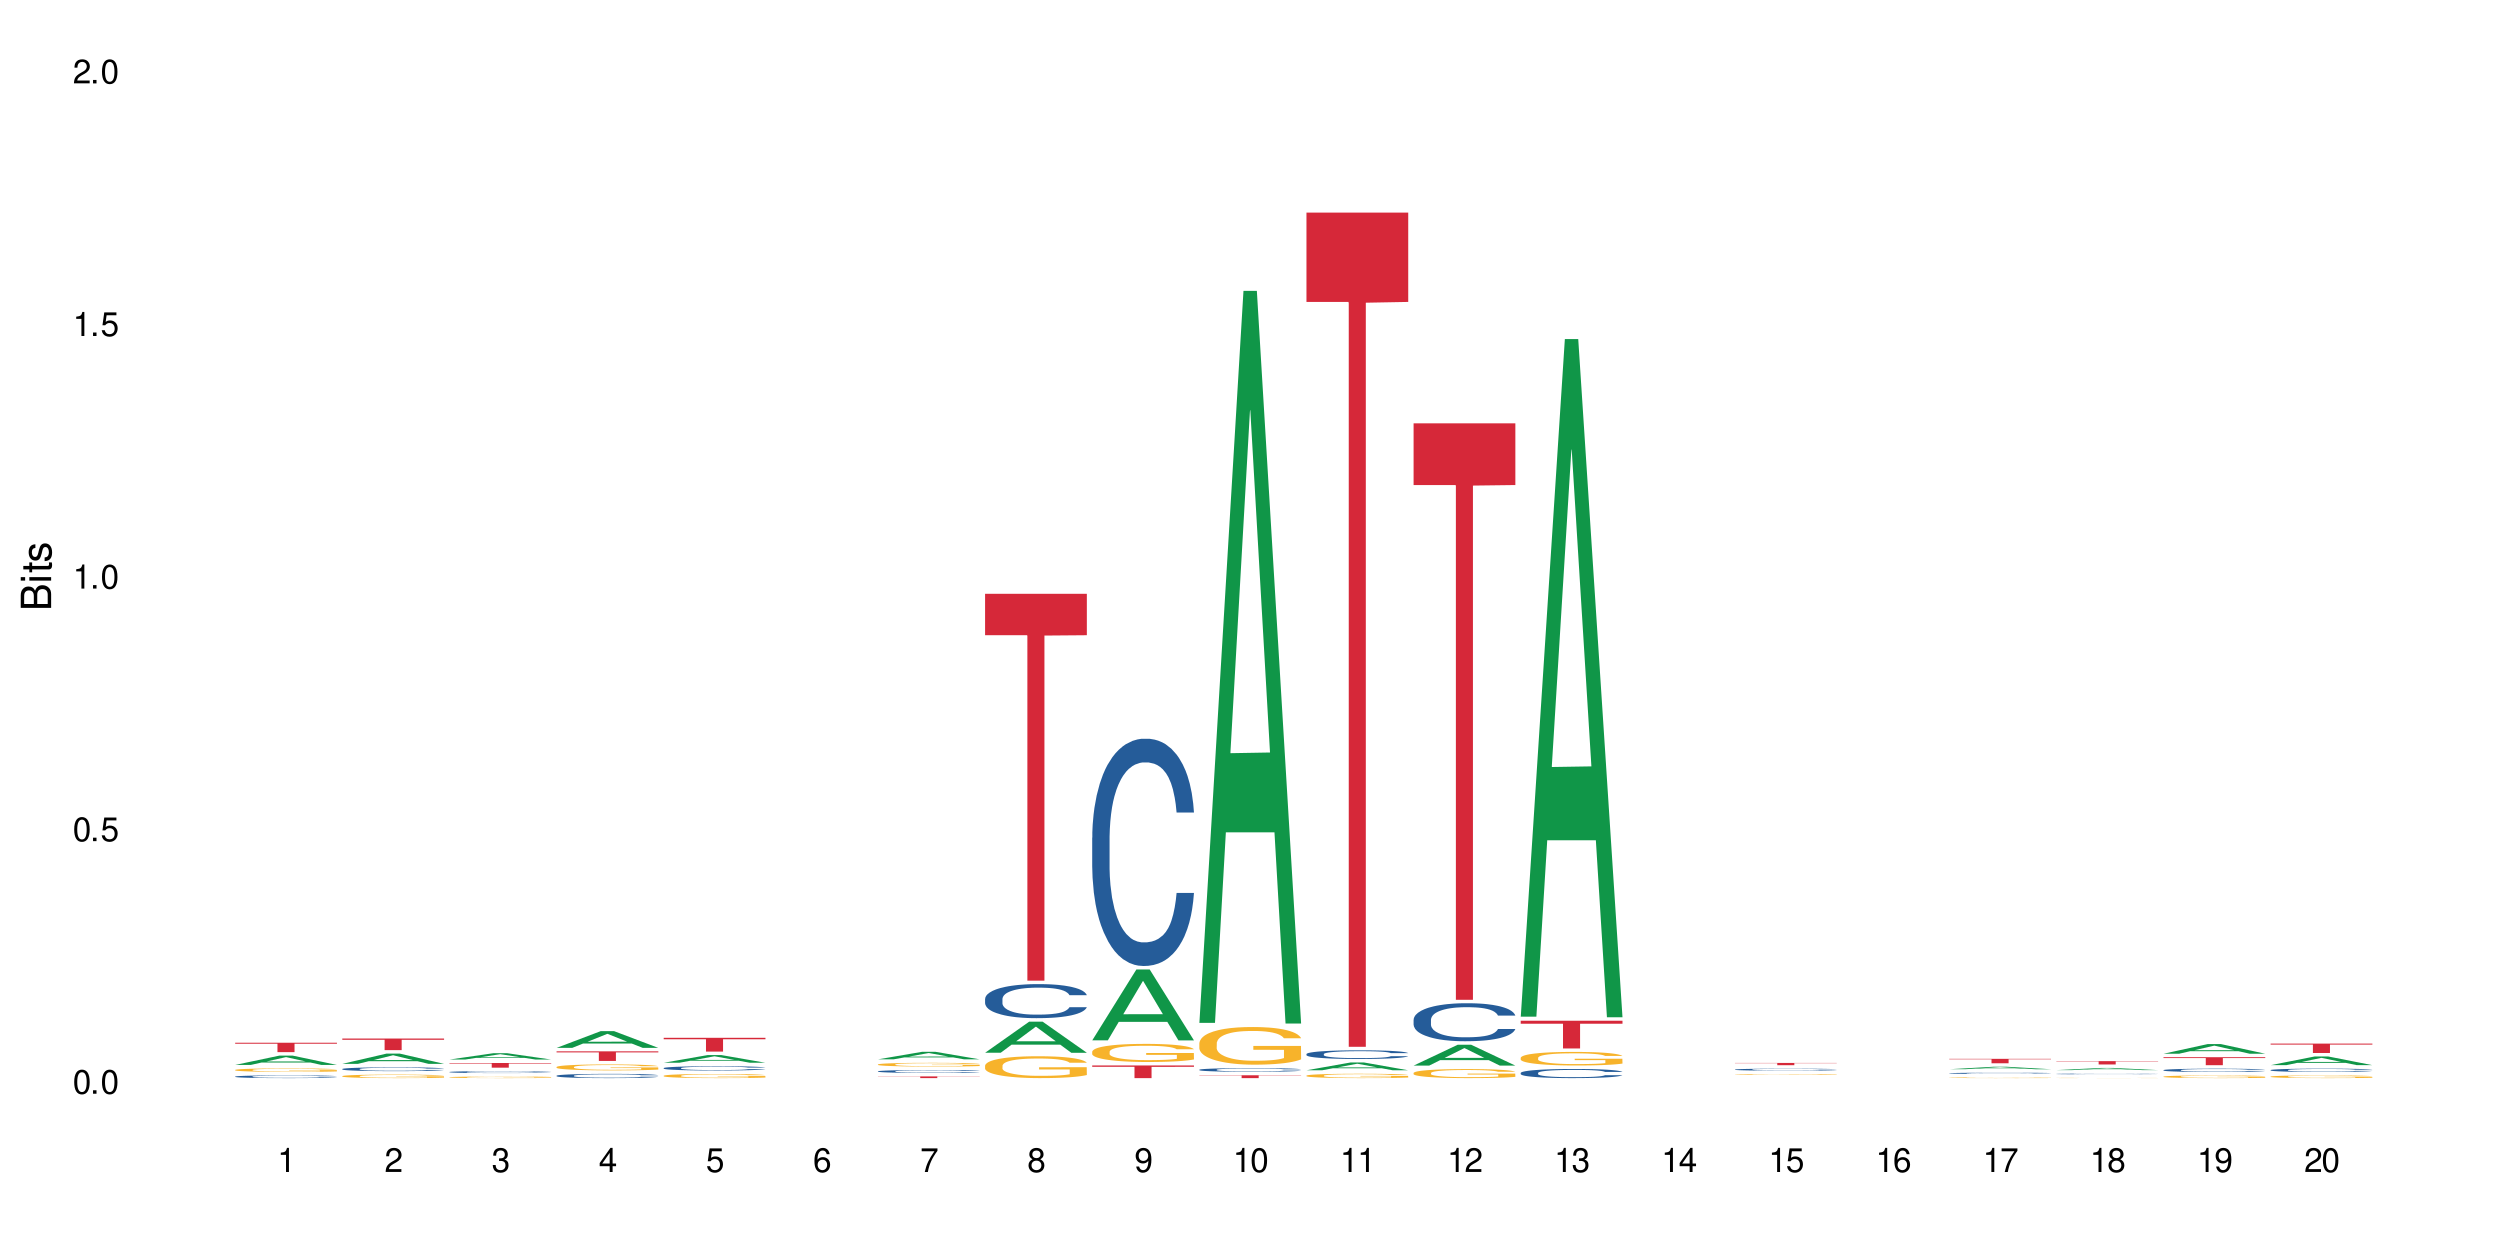 <?xml version="1.0" encoding="UTF-8"?>
<svg xmlns="http://www.w3.org/2000/svg" xmlns:xlink="http://www.w3.org/1999/xlink" width="720" height="360" viewBox="0 0 720 360">
<defs>
<g>
<g id="glyph-0-0">
</g>
<g id="glyph-0-1">
<path d="M 2.641 -6.938 C 2 -6.938 1.422 -6.656 1.078 -6.172 C 0.641 -5.562 0.406 -4.641 0.406 -3.359 C 0.406 -1.016 1.188 0.219 2.641 0.219 C 4.078 0.219 4.859 -1.016 4.859 -3.297 C 4.859 -4.641 4.656 -5.547 4.203 -6.172 C 3.844 -6.656 3.281 -6.938 2.641 -6.938 Z M 2.641 -6.188 C 3.547 -6.188 4 -5.25 4 -3.375 C 4 -1.406 3.562 -0.484 2.625 -0.484 C 1.734 -0.484 1.281 -1.438 1.281 -3.344 C 1.281 -5.25 1.734 -6.188 2.641 -6.188 Z M 2.641 -6.188 "/>
</g>
<g id="glyph-0-2">
<path d="M 1.828 -1 L 0.828 -1 L 0.828 0 L 1.828 0 Z M 1.828 -1 "/>
</g>
<g id="glyph-0-3">
<path d="M 4.562 -6.797 L 1.062 -6.797 L 0.547 -3.094 L 1.328 -3.094 C 1.719 -3.562 2.047 -3.734 2.578 -3.734 C 3.484 -3.734 4.062 -3.109 4.062 -2.094 C 4.062 -1.125 3.484 -0.531 2.578 -0.531 C 1.828 -0.531 1.375 -0.906 1.188 -1.672 L 0.328 -1.672 C 0.453 -1.109 0.547 -0.844 0.75 -0.594 C 1.125 -0.078 1.828 0.219 2.594 0.219 C 3.969 0.219 4.922 -0.781 4.922 -2.219 C 4.922 -3.562 4.031 -4.484 2.719 -4.484 C 2.25 -4.484 1.859 -4.359 1.469 -4.062 L 1.734 -5.969 L 4.562 -5.969 Z M 4.562 -6.797 "/>
</g>
<g id="glyph-0-4">
<path d="M 2.484 -4.938 L 2.484 0 L 3.328 0 L 3.328 -6.938 L 2.766 -6.938 C 2.469 -5.875 2.281 -5.734 0.984 -5.562 L 0.984 -4.938 Z M 2.484 -4.938 "/>
</g>
<g id="glyph-0-5">
<path d="M 4.859 -0.828 L 1.281 -0.828 C 1.359 -1.406 1.672 -1.781 2.5 -2.281 L 3.469 -2.828 C 4.406 -3.344 4.906 -4.062 4.906 -4.906 C 4.906 -5.484 4.672 -6.031 4.266 -6.406 C 3.859 -6.766 3.375 -6.938 2.719 -6.938 C 1.859 -6.938 1.219 -6.625 0.844 -6.031 C 0.609 -5.672 0.5 -5.234 0.484 -4.531 L 1.328 -4.531 C 1.359 -5.016 1.406 -5.281 1.531 -5.516 C 1.75 -5.938 2.188 -6.203 2.703 -6.203 C 3.469 -6.203 4.031 -5.641 4.031 -4.891 C 4.031 -4.344 3.719 -3.859 3.125 -3.516 L 2.234 -3 C 0.812 -2.172 0.406 -1.531 0.328 -0.016 L 4.859 -0.016 Z M 4.859 -0.828 "/>
</g>
<g id="glyph-0-6">
<path d="M 2.125 -3.188 L 2.578 -3.188 C 3.5 -3.188 3.984 -2.766 3.984 -1.922 C 3.984 -1.062 3.469 -0.531 2.594 -0.531 C 1.656 -0.531 1.203 -1 1.156 -2.016 L 0.312 -2.016 C 0.344 -1.453 0.438 -1.094 0.609 -0.781 C 0.953 -0.109 1.625 0.219 2.547 0.219 C 3.953 0.219 4.859 -0.625 4.859 -1.938 C 4.859 -2.828 4.516 -3.297 3.703 -3.594 C 4.344 -3.844 4.656 -4.328 4.656 -5.031 C 4.656 -6.219 3.875 -6.938 2.578 -6.938 C 1.203 -6.938 0.484 -6.172 0.453 -4.703 L 1.297 -4.703 C 1.312 -5.125 1.344 -5.359 1.453 -5.578 C 1.641 -5.969 2.062 -6.203 2.594 -6.203 C 3.344 -6.203 3.797 -5.75 3.797 -5 C 3.797 -4.516 3.609 -4.219 3.25 -4.047 C 3.016 -3.953 2.703 -3.922 2.125 -3.906 Z M 2.125 -3.188 "/>
</g>
<g id="glyph-0-7">
<path d="M 3.141 -1.672 L 3.141 0 L 3.984 0 L 3.984 -1.672 L 4.984 -1.672 L 4.984 -2.438 L 3.984 -2.438 L 3.984 -6.938 L 3.359 -6.938 L 0.266 -2.578 L 0.266 -1.672 Z M 3.141 -2.438 L 1 -2.438 L 3.141 -5.5 Z M 3.141 -2.438 "/>
</g>
<g id="glyph-0-8">
<path d="M 4.781 -5.125 C 4.609 -6.266 3.891 -6.938 2.844 -6.938 C 2.094 -6.938 1.422 -6.578 1.031 -5.953 C 0.594 -5.266 0.406 -4.422 0.406 -3.172 C 0.406 -2 0.578 -1.25 0.984 -0.641 C 1.359 -0.078 1.953 0.219 2.703 0.219 C 3.984 0.219 4.922 -0.75 4.922 -2.094 C 4.922 -3.375 4.062 -4.281 2.844 -4.281 C 2.172 -4.281 1.641 -4.031 1.281 -3.516 C 1.281 -5.234 1.828 -6.188 2.797 -6.188 C 3.391 -6.188 3.797 -5.797 3.938 -5.125 Z M 2.734 -3.531 C 3.547 -3.531 4.062 -2.953 4.062 -2.031 C 4.062 -1.156 3.484 -0.531 2.703 -0.531 C 1.922 -0.531 1.328 -1.188 1.328 -2.078 C 1.328 -2.938 1.906 -3.531 2.734 -3.531 Z M 2.734 -3.531 "/>
</g>
<g id="glyph-0-9">
<path d="M 4.984 -6.797 L 0.438 -6.797 L 0.438 -5.969 L 4.109 -5.969 C 2.5 -3.656 1.828 -2.234 1.328 0 L 2.219 0 C 2.594 -2.172 3.453 -4.047 4.984 -6.094 Z M 4.984 -6.797 "/>
</g>
<g id="glyph-0-10">
<path d="M 3.75 -3.656 C 4.469 -4.094 4.688 -4.438 4.688 -5.078 C 4.688 -6.172 3.844 -6.938 2.641 -6.938 C 1.438 -6.938 0.594 -6.172 0.594 -5.094 C 0.594 -4.438 0.812 -4.094 1.516 -3.656 C 0.734 -3.266 0.359 -2.703 0.359 -1.922 C 0.359 -0.656 1.281 0.219 2.641 0.219 C 3.984 0.219 4.922 -0.656 4.922 -1.922 C 4.922 -2.703 4.531 -3.266 3.75 -3.656 Z M 2.641 -6.188 C 3.359 -6.188 3.812 -5.75 3.812 -5.062 C 3.812 -4.406 3.344 -3.984 2.641 -3.984 C 1.922 -3.984 1.453 -4.406 1.453 -5.078 C 1.453 -5.75 1.922 -6.188 2.641 -6.188 Z M 2.641 -3.266 C 3.484 -3.266 4.062 -2.719 4.062 -1.906 C 4.062 -1.078 3.484 -0.531 2.625 -0.531 C 1.797 -0.531 1.219 -1.094 1.219 -1.906 C 1.219 -2.719 1.781 -3.266 2.641 -3.266 Z M 2.641 -3.266 "/>
</g>
<g id="glyph-0-11">
<path d="M 0.516 -1.578 C 0.672 -0.453 1.406 0.219 2.438 0.219 C 3.188 0.219 3.859 -0.141 4.266 -0.766 C 4.688 -1.453 4.891 -2.297 4.891 -3.547 C 4.891 -4.719 4.703 -5.453 4.312 -6.078 C 3.938 -6.641 3.344 -6.938 2.594 -6.938 C 1.297 -6.938 0.359 -5.969 0.359 -4.625 C 0.359 -3.344 1.234 -2.453 2.453 -2.453 C 3.094 -2.453 3.578 -2.672 4.016 -3.203 C 4 -1.484 3.469 -0.531 2.5 -0.531 C 1.906 -0.531 1.484 -0.906 1.359 -1.578 Z M 2.578 -6.203 C 3.375 -6.203 3.969 -5.531 3.969 -4.641 C 3.969 -3.797 3.391 -3.188 2.547 -3.188 C 1.734 -3.188 1.234 -3.766 1.234 -4.688 C 1.234 -5.562 1.797 -6.203 2.578 -6.203 Z M 2.578 -6.203 "/>
</g>
<g id="glyph-1-0">
</g>
<g id="glyph-1-1">
<path d="M 0 -0.953 L 0 -4.891 C 0 -5.719 -0.234 -6.344 -0.734 -6.797 C -1.188 -7.234 -1.812 -7.469 -2.5 -7.469 C -3.547 -7.469 -4.188 -7 -4.625 -5.875 C -4.984 -6.688 -5.625 -7.094 -6.531 -7.094 C -7.172 -7.094 -7.734 -6.859 -8.141 -6.391 C -8.562 -5.922 -8.75 -5.344 -8.75 -4.5 L -8.75 -0.953 Z M -4.984 -2.062 L -7.766 -2.062 L -7.766 -4.219 C -7.766 -4.844 -7.688 -5.203 -7.453 -5.5 C -7.219 -5.812 -6.859 -5.969 -6.375 -5.969 C -5.891 -5.969 -5.531 -5.812 -5.297 -5.5 C -5.062 -5.203 -4.984 -4.844 -4.984 -4.219 Z M -0.984 -2.062 L -4 -2.062 L -4 -4.781 C -4 -5.766 -3.438 -6.359 -2.484 -6.359 C -1.547 -6.359 -0.984 -5.766 -0.984 -4.781 Z M -0.984 -2.062 "/>
</g>
<g id="glyph-1-2">
<path d="M -6.281 -1.797 L -6.281 -0.797 L 0 -0.797 L 0 -1.797 Z M -8.75 -1.797 L -8.75 -0.797 L -7.484 -0.797 L -7.484 -1.797 Z M -8.75 -1.797 "/>
</g>
<g id="glyph-1-3">
<path d="M -6.281 -3.047 L -6.281 -2.016 L -8.016 -2.016 L -8.016 -1.016 L -6.281 -1.016 L -6.281 -0.172 L -5.469 -0.172 L -5.469 -1.016 L -0.719 -1.016 C -0.078 -1.016 0.281 -1.453 0.281 -2.234 C 0.281 -2.5 0.25 -2.719 0.188 -3.047 L -0.641 -3.047 C -0.609 -2.906 -0.594 -2.766 -0.594 -2.562 C -0.594 -2.141 -0.719 -2.016 -1.156 -2.016 L -5.469 -2.016 L -5.469 -3.047 Z M -6.281 -3.047 "/>
</g>
<g id="glyph-1-4">
<path d="M -4.531 -5.25 C -5.766 -5.25 -6.469 -4.422 -6.469 -2.969 C -6.469 -1.516 -5.719 -0.562 -4.547 -0.562 C -3.562 -0.562 -3.094 -1.062 -2.734 -2.562 L -2.516 -3.484 C -2.344 -4.188 -2.094 -4.469 -1.641 -4.469 C -1.047 -4.469 -0.641 -3.875 -0.641 -3 C -0.641 -2.453 -0.797 -2 -1.062 -1.75 C -1.25 -1.594 -1.422 -1.531 -1.875 -1.469 L -1.875 -0.406 C -0.422 -0.453 0.281 -1.266 0.281 -2.922 C 0.281 -4.5 -0.5 -5.516 -1.719 -5.516 C -2.656 -5.516 -3.172 -4.984 -3.469 -3.734 L -3.703 -2.766 C -3.891 -1.953 -4.156 -1.609 -4.594 -1.609 C -5.188 -1.609 -5.547 -2.125 -5.547 -2.938 C -5.547 -3.75 -5.203 -4.172 -4.531 -4.203 Z M -4.531 -5.25 "/>
</g>
</g>
</defs>
<rect x="-72" y="-36" width="864" height="432" fill="rgb(100%, 100%, 100%)" fill-opacity="1"/>
<path fill-rule="nonzero" fill="rgb(6.275%, 58.824%, 28.235%)" fill-opacity="1" d="M 67.73 306.699 L 67.762 306.695 L 80.445 304.02 L 84.297 304.02 L 97.043 306.703 L 92.562 306.703 L 89.371 306 L 75.371 306 L 72.238 306.699 L 67.73 306.699 L 76.719 305.711 L 88.086 305.711 L 82.418 304.457 L 82.355 304.457 L 82.293 304.465 L 76.688 305.711 L 76.719 305.711 Z M 67.73 306.699 "/>
<path fill-rule="nonzero" fill="rgb(14.51%, 36.078%, 60%)" fill-opacity="1" d="M 67.73 310.051 L 67.766 310.047 L 67.766 310.031 L 67.875 310.004 L 68.125 309.969 L 68.375 309.945 L 69.02 309.902 L 69.91 309.863 L 70.84 309.828 L 71.52 309.812 L 72.129 309.797 L 73.523 309.77 L 74.414 309.758 L 75.379 309.742 L 76.559 309.73 L 77.418 309.723 L 79.348 309.715 L 80.777 309.707 L 85.711 309.707 L 86.746 309.711 L 87.891 309.719 L 88.855 309.723 L 90.535 309.742 L 92.035 309.762 L 92.715 309.773 L 93.789 309.793 L 94.609 309.816 L 95.184 309.836 L 95.824 309.863 L 96.398 309.895 L 96.828 309.93 L 97.043 309.961 L 92.035 309.961 L 91.785 309.934 L 91.5 309.91 L 90.965 309.883 L 90.43 309.859 L 89.68 309.84 L 89 309.824 L 88.07 309.812 L 87.246 309.805 L 86.391 309.797 L 85.566 309.793 L 83.996 309.789 L 81.492 309.789 L 80.098 309.797 L 79.348 309.801 L 78.277 309.809 L 77.523 309.82 L 76.633 309.836 L 76.023 309.848 L 75.273 309.867 L 74.738 309.883 L 74.129 309.906 L 73.773 309.922 L 73.449 309.945 L 73.164 309.969 L 72.949 309.992 L 72.805 310.02 L 72.734 310.047 L 72.734 310.156 L 72.805 310.184 L 72.984 310.215 L 73.449 310.258 L 74.129 310.297 L 74.914 310.328 L 75.668 310.348 L 76.094 310.359 L 76.668 310.371 L 77.562 310.383 L 78.848 310.398 L 79.598 310.406 L 80.742 310.41 L 81.922 310.414 L 83.496 310.414 L 84.887 310.41 L 85.816 310.406 L 86.781 310.402 L 88.105 310.387 L 88.926 310.375 L 89.641 310.363 L 90.18 310.348 L 90.535 310.34 L 91.07 310.316 L 91.5 310.293 L 91.824 310.266 L 92.035 310.242 L 97.043 310.242 L 96.828 310.27 L 96.504 310.297 L 96.184 310.32 L 95.684 310.344 L 95.109 310.367 L 94.289 310.391 L 93.609 310.41 L 92.715 310.426 L 91.895 310.441 L 91 310.453 L 89.68 310.469 L 88.82 310.473 L 87.891 310.48 L 86.781 310.488 L 85.387 310.492 L 83.887 310.496 L 82.492 310.496 L 80.992 310.492 L 79.883 310.492 L 78.418 310.484 L 76.594 310.473 L 75.273 310.457 L 74.238 310.445 L 73.344 310.43 L 72.344 310.41 L 71.055 310.379 L 70.27 310.355 L 69.734 310.332 L 69.125 310.305 L 68.695 310.281 L 68.195 310.238 L 67.84 310.188 L 67.73 310.148 Z M 67.73 310.051 "/>
<path fill-rule="nonzero" fill="rgb(96.863%, 70.196%, 16.863%)" fill-opacity="1" d="M 67.73 308.133 L 67.766 308.133 L 67.766 308.113 L 67.91 308.07 L 68.266 308.016 L 68.73 307.969 L 69.23 307.93 L 69.555 307.914 L 70.09 307.887 L 70.555 307.863 L 71.734 307.824 L 73.234 307.785 L 74.059 307.77 L 74.988 307.754 L 76.309 307.734 L 76.918 307.73 L 78.777 307.715 L 80.887 307.707 L 83.207 307.703 L 84.281 307.703 L 85.746 307.707 L 87.746 307.719 L 88.891 307.727 L 89.785 307.734 L 90.715 307.746 L 91.859 307.766 L 92.93 307.789 L 93.789 307.809 L 94.645 307.836 L 95.359 307.867 L 95.969 307.898 L 96.504 307.938 L 96.828 307.969 L 97.043 308 L 92.074 308 L 91.785 307.969 L 91.465 307.945 L 90.93 307.914 L 90.395 307.891 L 89.855 307.875 L 88.855 307.852 L 87.996 307.836 L 86.926 307.824 L 85.891 307.816 L 84.711 307.809 L 82.102 307.809 L 80.383 307.812 L 79.383 307.82 L 78.668 307.828 L 77.668 307.844 L 77.059 307.855 L 76.703 307.859 L 75.629 307.891 L 74.914 307.914 L 74.523 307.934 L 74.023 307.961 L 73.664 307.984 L 73.27 308.02 L 73.059 308.047 L 72.77 308.109 L 72.734 308.277 L 72.844 308.309 L 73.059 308.348 L 73.344 308.379 L 73.773 308.414 L 74.199 308.441 L 74.953 308.477 L 75.594 308.5 L 76.094 308.516 L 77.059 308.543 L 77.453 308.551 L 78.383 308.566 L 79.348 308.578 L 80.527 308.59 L 81.422 308.598 L 82.852 308.602 L 84.672 308.602 L 86.82 308.594 L 88.176 308.586 L 89.105 308.582 L 89.715 308.574 L 90.465 308.562 L 91 308.555 L 91.5 308.543 L 92.109 308.527 L 92.109 308.309 L 83.281 308.309 L 83.281 308.207 L 97.004 308.207 L 97.043 308.562 L 96.289 308.59 L 95.359 308.613 L 94.469 308.629 L 93.539 308.645 L 92.215 308.664 L 91.145 308.676 L 89.5 308.688 L 87.996 308.695 L 86.426 308.699 L 85.031 308.703 L 81.922 308.703 L 80.348 308.699 L 79.098 308.691 L 76.809 308.668 L 75.379 308.648 L 74.449 308.633 L 72.52 308.594 L 71.664 308.566 L 71.09 308.547 L 70.52 308.527 L 69.91 308.5 L 69.34 308.469 L 68.91 308.438 L 68.516 308.406 L 68.23 308.379 L 67.945 308.336 L 67.801 308.305 L 67.73 308.273 Z M 67.73 308.133 "/>
<path fill-rule="nonzero" fill="rgb(83.922%, 15.686%, 22.353%)" fill-opacity="1" d="M 67.73 300.305 L 97.043 300.305 L 97.043 300.598 L 84.824 300.598 L 84.824 303.02 L 79.91 303.02 L 79.91 300.602 L 79.84 300.598 L 67.73 300.598 Z M 67.73 300.305 "/>
<path fill-rule="nonzero" fill="rgb(6.275%, 58.824%, 28.235%)" fill-opacity="1" d="M 98.582 306.391 L 98.613 306.387 L 111.297 303.441 L 115.148 303.441 L 127.895 306.391 L 123.418 306.391 L 120.223 305.621 L 106.223 305.621 L 103.094 306.391 L 98.582 306.391 L 107.57 305.305 L 118.938 305.301 L 113.27 303.922 L 113.207 303.918 L 113.145 303.926 L 107.539 305.301 L 107.57 305.305 Z M 98.582 306.391 "/>
<path fill-rule="nonzero" fill="rgb(14.51%, 36.078%, 60%)" fill-opacity="1" d="M 98.582 307.871 L 98.621 307.867 L 98.621 307.844 L 98.727 307.805 L 98.977 307.758 L 99.227 307.727 L 99.871 307.668 L 100.766 307.609 L 101.695 307.566 L 102.371 307.539 L 102.98 307.52 L 104.375 307.484 L 105.27 307.465 L 106.234 307.445 L 107.414 307.43 L 108.27 307.418 L 110.199 307.402 L 111.629 307.398 L 112.738 307.395 L 115.133 307.395 L 116.562 307.398 L 117.602 307.402 L 118.742 307.41 L 119.707 307.418 L 121.391 307.441 L 122.891 307.469 L 123.57 307.484 L 124.641 307.516 L 125.465 307.547 L 126.035 307.574 L 126.68 307.609 L 127.25 307.656 L 127.68 307.707 L 127.895 307.75 L 122.891 307.75 L 122.641 307.707 L 122.355 307.676 L 121.816 307.637 L 121.281 307.609 L 120.531 307.578 L 119.852 307.559 L 118.922 307.539 L 118.102 307.527 L 117.242 307.52 L 116.422 307.512 L 114.848 307.508 L 112.344 307.508 L 110.953 307.516 L 110.199 307.523 L 109.129 307.539 L 108.379 307.551 L 107.484 307.57 L 106.875 307.59 L 106.125 307.613 L 105.59 307.637 L 104.98 307.672 L 104.625 307.695 L 104.305 307.723 L 104.016 307.758 L 103.801 307.793 L 103.66 307.828 L 103.59 307.863 L 103.59 308.02 L 103.66 308.055 L 103.84 308.098 L 104.305 308.16 L 104.98 308.211 L 105.77 308.254 L 106.52 308.285 L 106.949 308.297 L 107.52 308.312 L 108.414 308.332 L 109.699 308.352 L 110.449 308.359 L 111.594 308.371 L 112.773 308.375 L 114.348 308.375 L 115.742 308.371 L 116.672 308.363 L 117.637 308.355 L 118.957 308.34 L 119.781 308.324 L 120.496 308.305 L 121.031 308.285 L 121.391 308.27 L 121.926 308.238 L 122.355 308.203 L 122.676 308.168 L 122.891 308.137 L 127.895 308.137 L 127.68 308.176 L 127.359 308.215 L 127.035 308.242 L 126.535 308.277 L 125.965 308.309 L 125.141 308.344 L 124.461 308.367 L 123.57 308.391 L 122.746 308.41 L 121.852 308.43 L 120.531 308.449 L 119.672 308.457 L 118.742 308.469 L 117.637 308.477 L 116.242 308.48 L 114.742 308.484 L 113.348 308.488 L 111.844 308.484 L 110.738 308.48 L 109.27 308.473 L 107.449 308.453 L 106.125 308.434 L 105.09 308.418 L 104.195 308.395 L 103.195 308.371 L 101.906 308.324 L 101.121 308.293 L 100.586 308.262 L 99.977 308.223 L 99.551 308.188 L 99.047 308.133 L 98.691 308.062 L 98.582 308.008 Z M 98.582 307.871 "/>
<path fill-rule="nonzero" fill="rgb(96.863%, 70.196%, 16.863%)" fill-opacity="1" d="M 98.582 309.918 L 98.621 309.918 L 98.621 309.898 L 98.762 309.859 L 99.121 309.801 L 99.586 309.754 L 100.086 309.719 L 100.406 309.699 L 100.941 309.672 L 101.406 309.652 L 102.586 309.609 L 104.09 309.57 L 104.91 309.555 L 105.84 309.539 L 107.164 309.52 L 107.77 309.516 L 109.629 309.5 L 111.738 309.492 L 114.062 309.488 L 115.133 309.488 L 116.598 309.492 L 118.602 309.504 L 119.746 309.512 L 120.637 309.52 L 121.566 309.535 L 122.711 309.551 L 123.785 309.574 L 124.641 309.598 L 125.5 309.625 L 126.215 309.652 L 126.82 309.684 L 127.359 309.723 L 127.68 309.758 L 127.895 309.789 L 122.926 309.789 L 122.641 309.758 L 122.316 309.73 L 121.781 309.699 L 120.711 309.66 L 119.707 309.637 L 118.852 309.621 L 117.777 309.609 L 116.742 309.602 L 115.562 309.598 L 114.848 309.594 L 112.953 309.594 L 111.238 309.602 L 110.238 309.609 L 109.523 309.613 L 108.52 309.629 L 107.914 309.641 L 107.555 309.648 L 106.484 309.676 L 105.77 309.703 L 105.375 309.719 L 104.875 309.746 L 104.516 309.773 L 104.125 309.809 L 103.91 309.836 L 103.625 309.898 L 103.59 310.062 L 103.695 310.098 L 103.91 310.137 L 104.195 310.168 L 104.625 310.203 L 105.055 310.23 L 105.805 310.266 L 106.449 310.293 L 106.949 310.309 L 107.914 310.332 L 108.305 310.34 L 109.234 310.355 L 110.199 310.371 L 111.379 310.379 L 112.273 310.387 L 113.703 310.391 L 115.527 310.391 L 117.672 310.387 L 119.031 310.379 L 119.957 310.371 L 120.566 310.363 L 121.316 310.355 L 121.852 310.344 L 122.355 310.336 L 122.961 310.32 L 122.961 310.098 L 114.133 310.098 L 114.133 309.996 L 127.859 309.992 L 127.895 310.355 L 127.145 310.379 L 126.215 310.402 L 125.32 310.422 L 124.391 310.438 L 123.07 310.453 L 121.996 310.465 L 120.352 310.477 L 118.852 310.484 L 117.277 310.492 L 115.883 310.496 L 114.238 310.496 L 112.773 310.492 L 111.203 310.488 L 109.949 310.48 L 108.809 310.473 L 107.664 310.461 L 106.234 310.441 L 105.305 310.426 L 104.34 310.406 L 103.375 310.383 L 102.516 310.355 L 101.945 310.34 L 101.371 310.316 L 100.766 310.289 L 100.191 310.258 L 99.762 310.23 L 99.371 310.195 L 99.086 310.168 L 98.797 310.125 L 98.656 310.09 L 98.582 310.062 Z M 98.582 309.918 "/>
<path fill-rule="nonzero" fill="rgb(83.922%, 15.686%, 22.353%)" fill-opacity="1" d="M 98.582 299.102 L 127.895 299.102 L 127.895 299.457 L 115.68 299.461 L 115.68 302.438 L 110.766 302.438 L 110.766 299.465 L 110.691 299.457 L 98.582 299.457 Z M 98.582 299.102 "/>
<path fill-rule="nonzero" fill="rgb(6.275%, 58.824%, 28.235%)" fill-opacity="1" d="M 129.438 305.152 L 129.469 305.148 L 142.152 303.316 L 146.004 303.316 L 158.746 305.152 L 154.27 305.152 L 151.074 304.672 L 137.078 304.672 L 133.945 305.152 L 129.438 305.152 L 138.426 304.473 L 149.793 304.473 L 144.125 303.613 L 144.062 303.613 L 143.996 303.617 L 138.395 304.473 L 138.426 304.473 Z M 129.438 305.152 "/>
<path fill-rule="nonzero" fill="rgb(14.51%, 36.078%, 60%)" fill-opacity="1" d="M 129.438 308.734 L 129.473 308.734 L 129.473 308.723 L 129.578 308.703 L 129.828 308.68 L 130.082 308.66 L 130.723 308.633 L 131.617 308.602 L 132.547 308.582 L 133.227 308.566 L 133.832 308.559 L 135.227 308.539 L 136.121 308.527 L 137.086 308.52 L 138.266 308.512 L 139.125 308.508 L 141.055 308.5 L 142.484 308.496 L 143.59 308.492 L 145.988 308.492 L 147.418 308.496 L 148.453 308.5 L 149.598 308.504 L 150.562 308.508 L 152.242 308.52 L 153.742 308.531 L 154.422 308.539 L 155.496 308.555 L 156.316 308.57 L 156.887 308.586 L 157.531 308.602 L 158.105 308.625 L 158.531 308.652 L 158.746 308.672 L 153.742 308.672 L 153.492 308.652 L 153.207 308.637 L 152.672 308.617 L 152.133 308.602 L 151.383 308.586 L 150.703 308.578 L 149.773 308.566 L 148.953 308.562 L 148.094 308.559 L 147.273 308.555 L 145.699 308.551 L 143.199 308.551 L 141.805 308.555 L 141.055 308.559 L 139.98 308.566 L 139.23 308.574 L 138.336 308.582 L 137.73 308.594 L 136.98 308.605 L 136.441 308.617 L 135.836 308.633 L 135.477 308.645 L 135.156 308.66 L 134.871 308.676 L 134.656 308.695 L 134.512 308.715 L 134.441 308.73 L 134.441 308.809 L 134.512 308.828 L 134.691 308.852 L 135.156 308.879 L 135.836 308.906 L 136.621 308.93 L 137.371 308.945 L 137.801 308.949 L 138.371 308.961 L 139.266 308.969 L 140.555 308.98 L 141.305 308.984 L 142.449 308.988 L 146.594 308.988 L 147.523 308.984 L 148.488 308.98 L 149.812 308.973 L 150.633 308.965 L 151.348 308.953 L 151.883 308.945 L 152.242 308.938 L 152.777 308.922 L 153.207 308.902 L 153.527 308.887 L 153.742 308.867 L 158.746 308.867 L 158.531 308.891 L 158.211 308.91 L 157.891 308.922 L 157.391 308.941 L 156.816 308.957 L 155.996 308.977 L 155.316 308.988 L 154.422 309 L 153.602 309.008 L 152.707 309.016 L 151.383 309.027 L 150.527 309.031 L 149.598 309.035 L 148.488 309.043 L 147.094 309.043 L 145.594 309.047 L 142.699 309.047 L 141.59 309.043 L 140.125 309.039 L 138.301 309.031 L 136.98 309.02 L 135.941 309.012 L 135.047 309 L 134.047 308.988 L 132.762 308.965 L 131.977 308.949 L 131.438 308.934 L 130.832 308.914 L 130.402 308.895 L 129.902 308.867 L 129.543 308.832 L 129.438 308.805 Z M 129.438 308.734 "/>
<path fill-rule="nonzero" fill="rgb(96.863%, 70.196%, 16.863%)" fill-opacity="1" d="M 129.438 310.238 L 129.473 310.238 L 129.473 310.23 L 129.617 310.211 L 129.973 310.188 L 130.438 310.168 L 130.938 310.148 L 131.258 310.141 L 131.797 310.129 L 132.262 310.121 L 133.441 310.102 L 134.941 310.086 L 135.762 310.078 L 136.691 310.07 L 138.016 310.062 L 138.625 310.059 L 140.48 310.055 L 142.59 310.051 L 144.914 310.047 L 145.988 310.047 L 147.453 310.051 L 149.453 310.055 L 150.598 310.059 L 151.492 310.062 L 152.422 310.066 L 153.562 310.078 L 154.637 310.086 L 155.496 310.098 L 156.352 310.109 L 157.066 310.121 L 157.676 310.137 L 158.211 310.152 L 158.531 310.168 L 158.746 310.18 L 153.777 310.18 L 153.492 310.168 L 153.172 310.156 L 152.637 310.141 L 152.098 310.133 L 151.562 310.125 L 150.562 310.113 L 149.703 310.109 L 148.633 310.102 L 147.594 310.098 L 146.414 310.098 L 145.699 310.094 L 143.805 310.094 L 142.09 310.098 L 141.09 310.102 L 140.375 310.105 L 139.375 310.109 L 138.766 310.117 L 138.41 310.117 L 137.336 310.133 L 136.621 310.145 L 136.227 310.152 L 135.727 310.164 L 135.371 310.176 L 134.977 310.191 L 134.762 310.203 L 134.477 310.23 L 134.441 310.305 L 134.547 310.32 L 134.762 310.336 L 135.047 310.352 L 135.477 310.367 L 135.906 310.379 L 136.656 310.395 L 137.301 310.406 L 137.801 310.41 L 138.766 310.422 L 139.16 310.426 L 140.09 310.434 L 141.055 310.438 L 142.234 310.445 L 143.125 310.445 L 144.555 310.449 L 146.379 310.449 L 148.523 310.445 L 149.883 310.441 L 150.812 310.441 L 151.418 310.438 L 152.172 310.434 L 152.707 310.43 L 153.207 310.422 L 153.812 310.418 L 153.812 310.32 L 144.984 310.32 L 144.984 310.273 L 158.711 310.273 L 158.746 310.434 L 157.996 310.445 L 157.066 310.453 L 156.172 310.461 L 155.242 310.469 L 153.922 310.477 L 152.848 310.48 L 151.203 310.488 L 149.703 310.492 L 148.133 310.492 L 146.738 310.496 L 143.629 310.496 L 142.055 310.492 L 140.805 310.488 L 138.516 310.48 L 137.086 310.473 L 136.156 310.465 L 135.191 310.457 L 134.227 310.445 L 133.367 310.434 L 132.797 310.426 L 132.227 310.414 L 131.617 310.402 L 131.047 310.391 L 130.617 310.375 L 130.223 310.363 L 129.652 310.332 L 129.508 310.316 L 129.438 310.305 Z M 129.438 310.238 "/>
<path fill-rule="nonzero" fill="rgb(83.922%, 15.686%, 22.353%)" fill-opacity="1" d="M 129.438 306.152 L 158.746 306.152 L 158.746 306.297 L 146.531 306.297 L 146.531 307.492 L 141.617 307.492 L 141.617 306.301 L 141.547 306.297 L 129.438 306.297 Z M 129.438 306.152 "/>
<path fill-rule="nonzero" fill="rgb(6.275%, 58.824%, 28.235%)" fill-opacity="1" d="M 160.289 301.789 L 160.32 301.785 L 173.004 296.969 L 176.855 296.969 L 189.602 301.793 L 185.121 301.793 L 181.93 300.535 L 167.93 300.535 L 164.801 301.789 L 160.289 301.789 L 169.277 300.012 L 180.645 300.008 L 174.977 297.758 L 174.914 297.754 L 174.852 297.766 L 169.246 300.008 L 169.277 300.012 Z M 160.289 301.789 "/>
<path fill-rule="nonzero" fill="rgb(14.51%, 36.078%, 60%)" fill-opacity="1" d="M 160.289 309.805 L 160.324 309.805 L 160.324 309.777 L 160.434 309.734 L 160.684 309.68 L 160.934 309.645 L 161.578 309.578 L 162.469 309.516 L 163.398 309.465 L 164.078 309.438 L 164.688 309.414 L 166.082 309.375 L 166.973 309.352 L 167.938 309.332 L 169.117 309.312 L 169.977 309.305 L 171.906 309.285 L 173.336 309.277 L 174.445 309.273 L 176.84 309.273 L 178.27 309.277 L 179.305 309.285 L 180.449 309.293 L 181.414 309.305 L 183.094 309.328 L 184.598 309.359 L 185.273 309.375 L 186.348 309.41 L 187.168 309.445 L 187.742 309.473 L 188.383 309.516 L 188.957 309.566 L 189.387 309.621 L 189.602 309.672 L 184.598 309.672 L 184.344 309.625 L 184.059 309.59 L 183.523 309.547 L 182.988 309.512 L 182.238 309.48 L 181.559 309.461 L 180.629 309.438 L 179.805 309.426 L 178.949 309.414 L 178.125 309.406 L 176.555 309.402 L 174.051 309.402 L 172.656 309.414 L 171.906 309.422 L 170.836 309.438 L 170.082 309.449 L 169.191 309.473 L 168.582 309.492 L 167.832 309.52 L 167.297 309.547 L 166.688 309.582 L 166.332 309.609 L 166.008 309.641 L 165.723 309.68 L 165.508 309.719 L 165.367 309.758 L 165.293 309.801 L 165.293 309.973 L 165.367 310.012 L 165.543 310.059 L 166.008 310.129 L 166.688 310.188 L 167.473 310.234 L 168.227 310.266 L 168.652 310.281 L 169.227 310.301 L 170.121 310.324 L 171.406 310.344 L 172.156 310.355 L 173.301 310.363 L 174.48 310.367 L 176.055 310.367 L 177.445 310.363 L 178.375 310.359 L 179.34 310.348 L 180.664 310.328 L 181.484 310.312 L 182.199 310.289 L 182.738 310.27 L 183.094 310.25 L 183.629 310.219 L 184.059 310.18 L 184.383 310.141 L 184.598 310.102 L 189.602 310.102 L 189.387 310.148 L 189.062 310.191 L 188.742 310.223 L 188.242 310.262 L 187.668 310.297 L 186.848 310.336 L 186.168 310.359 L 185.273 310.391 L 184.453 310.41 L 183.559 310.43 L 182.238 310.453 L 181.379 310.465 L 180.449 310.473 L 179.34 310.48 L 177.949 310.488 L 176.445 310.496 L 175.051 310.496 L 173.551 310.492 L 172.441 310.488 L 170.977 310.48 L 169.152 310.457 L 167.832 310.438 L 166.797 310.414 L 165.902 310.395 L 164.902 310.363 L 163.613 310.312 L 162.828 310.277 L 162.293 310.246 L 161.684 310.203 L 161.254 310.164 L 160.754 310.102 L 160.398 310.02 L 160.289 309.961 Z M 160.289 309.805 "/>
<path fill-rule="nonzero" fill="rgb(96.863%, 70.196%, 16.863%)" fill-opacity="1" d="M 160.289 307.293 L 160.324 307.289 L 160.324 307.258 L 160.469 307.188 L 160.824 307.09 L 161.289 307.012 L 161.789 306.949 L 162.113 306.918 L 162.648 306.867 L 163.113 306.836 L 164.293 306.766 L 165.793 306.699 L 166.617 306.672 L 167.547 306.645 L 168.867 306.613 L 169.477 306.602 L 171.336 306.578 L 173.445 306.562 L 175.766 306.559 L 176.84 306.559 L 178.305 306.566 L 180.305 306.582 L 181.449 306.598 L 182.344 306.613 L 183.273 306.633 L 184.418 306.664 L 185.488 306.703 L 186.348 306.742 L 187.207 306.789 L 187.922 306.836 L 188.527 306.891 L 189.062 306.957 L 189.387 307.012 L 189.602 307.066 L 184.633 307.066 L 184.344 307.012 L 184.023 306.973 L 183.488 306.918 L 182.953 306.883 L 182.414 306.852 L 181.414 306.812 L 180.559 306.785 L 179.484 306.766 L 178.449 306.75 L 177.27 306.742 L 176.555 306.738 L 174.66 306.738 L 172.941 306.75 L 171.941 306.762 L 171.227 306.773 L 170.227 306.797 L 169.617 306.816 L 169.262 306.828 L 168.188 306.875 L 167.473 306.922 L 167.082 306.949 L 166.582 306.996 L 166.223 307.039 L 165.828 307.102 L 165.617 307.148 L 165.328 307.258 L 165.293 307.539 L 165.402 307.598 L 165.617 307.66 L 165.902 307.719 L 166.332 307.777 L 166.758 307.824 L 167.512 307.883 L 168.152 307.926 L 168.652 307.953 L 169.617 307.992 L 170.012 308.008 L 170.941 308.035 L 171.906 308.059 L 173.086 308.078 L 173.98 308.086 L 175.41 308.094 L 177.234 308.094 L 179.379 308.086 L 180.734 308.07 L 181.664 308.059 L 182.273 308.047 L 183.023 308.031 L 183.559 308.016 L 184.059 308 L 184.668 307.973 L 184.668 307.598 L 175.84 307.598 L 175.84 307.422 L 189.562 307.418 L 189.602 308.031 L 188.848 308.074 L 187.922 308.113 L 187.027 308.145 L 186.098 308.172 L 184.773 308.203 L 183.703 308.223 L 182.059 308.242 L 180.559 308.258 L 178.984 308.266 L 177.59 308.27 L 175.945 308.273 L 174.48 308.27 L 172.906 308.262 L 171.656 308.246 L 170.512 308.23 L 169.367 308.211 L 167.938 308.18 L 167.008 308.152 L 166.043 308.121 L 165.078 308.078 L 164.223 308.039 L 163.648 308.004 L 163.078 307.969 L 162.469 307.922 L 161.898 307.867 L 161.469 307.82 L 161.074 307.762 L 160.789 307.711 L 160.504 307.641 L 160.359 307.586 L 160.289 307.535 Z M 160.289 307.293 "/>
<path fill-rule="nonzero" fill="rgb(83.922%, 15.686%, 22.353%)" fill-opacity="1" d="M 160.289 302.793 L 189.602 302.793 L 189.602 303.09 L 177.383 303.094 L 177.383 305.555 L 172.469 305.555 L 172.469 303.094 L 172.398 303.09 L 160.289 303.09 Z M 160.289 302.793 "/>
<path fill-rule="nonzero" fill="rgb(6.275%, 58.824%, 28.235%)" fill-opacity="1" d="M 191.145 306.074 L 191.176 306.07 L 203.855 303.852 L 207.707 303.852 L 220.453 306.074 L 215.977 306.074 L 212.781 305.496 L 198.785 305.496 L 195.652 306.074 L 191.145 306.074 L 200.129 305.254 L 211.496 305.254 L 205.828 304.215 L 205.766 304.215 L 205.703 304.219 L 200.098 305.254 L 200.129 305.254 Z M 191.145 306.074 "/>
<path fill-rule="nonzero" fill="rgb(14.51%, 36.078%, 60%)" fill-opacity="1" d="M 191.145 307.609 L 191.18 307.609 L 191.18 307.582 L 191.285 307.539 L 191.535 307.484 L 191.785 307.449 L 192.43 307.383 L 193.324 307.32 L 194.254 307.27 L 194.93 307.238 L 195.539 307.219 L 196.934 307.176 L 197.828 307.156 L 198.793 307.137 L 199.973 307.117 L 200.828 307.105 L 202.758 307.086 L 204.188 307.078 L 205.297 307.074 L 207.691 307.074 L 209.121 307.082 L 210.16 307.086 L 211.301 307.094 L 212.266 307.105 L 213.949 307.129 L 215.449 307.16 L 216.129 307.18 L 217.199 307.215 L 218.023 307.246 L 218.594 307.277 L 219.238 307.32 L 219.809 307.367 L 220.238 307.426 L 220.453 307.473 L 215.449 307.473 L 215.199 307.43 L 214.914 307.395 L 214.375 307.348 L 213.84 307.316 L 213.09 307.285 L 212.41 307.262 L 211.48 307.242 L 210.66 307.227 L 209.801 307.219 L 208.98 307.211 L 207.406 307.203 L 205.582 307.203 L 204.902 307.207 L 203.512 307.215 L 202.758 307.223 L 201.688 307.238 L 200.938 307.254 L 200.043 307.277 L 199.434 307.297 L 198.684 307.324 L 198.148 307.352 L 197.539 307.387 L 197.184 307.414 L 196.863 307.445 L 196.574 307.484 L 196.359 307.523 L 196.219 307.562 L 196.148 307.605 L 196.148 307.777 L 196.219 307.82 L 196.398 307.867 L 196.863 307.934 L 197.539 307.996 L 198.328 308.043 L 199.078 308.074 L 199.508 308.09 L 200.078 308.109 L 200.973 308.133 L 202.258 308.152 L 203.008 308.164 L 204.152 308.172 L 205.332 308.176 L 206.906 308.176 L 208.301 308.172 L 209.23 308.164 L 210.195 308.156 L 211.516 308.137 L 212.34 308.121 L 213.055 308.098 L 213.59 308.078 L 213.949 308.059 L 214.484 308.023 L 214.914 307.988 L 215.234 307.945 L 215.449 307.91 L 220.453 307.91 L 220.238 307.953 L 219.918 307.996 L 219.594 308.031 L 219.094 308.07 L 218.523 308.105 L 217.699 308.145 L 217.02 308.168 L 216.129 308.199 L 215.305 308.219 L 214.414 308.238 L 213.09 308.262 L 212.23 308.273 L 211.301 308.281 L 210.195 308.289 L 208.801 308.297 L 207.301 308.305 L 205.906 308.305 L 204.402 308.301 L 203.297 308.297 L 201.832 308.289 L 200.008 308.266 L 198.684 308.246 L 197.648 308.223 L 196.754 308.203 L 195.754 308.172 L 194.469 308.121 L 193.68 308.086 L 193.145 308.051 L 192.535 308.008 L 192.109 307.969 L 191.605 307.906 L 191.25 307.828 L 191.145 307.766 Z M 191.145 307.609 "/>
<path fill-rule="nonzero" fill="rgb(96.863%, 70.196%, 16.863%)" fill-opacity="1" d="M 191.145 309.816 L 191.18 309.812 L 191.18 309.793 L 191.32 309.742 L 191.68 309.676 L 192.145 309.621 L 192.645 309.578 L 192.965 309.555 L 193.5 309.52 L 193.965 309.496 L 195.145 309.449 L 196.648 309.402 L 197.469 309.383 L 198.398 309.363 L 199.723 309.344 L 200.328 309.336 L 202.188 309.32 L 204.297 309.309 L 206.621 309.305 L 207.691 309.305 L 209.156 309.309 L 211.16 309.324 L 212.305 309.332 L 213.195 309.344 L 214.125 309.359 L 215.27 309.379 L 216.344 309.406 L 217.199 309.434 L 218.059 309.465 L 218.773 309.5 L 219.379 309.539 L 219.918 309.582 L 220.238 309.621 L 220.453 309.66 L 215.484 309.66 L 215.199 309.621 L 214.875 309.594 L 214.34 309.555 L 213.27 309.508 L 212.266 309.48 L 211.41 309.465 L 210.336 309.449 L 209.301 309.438 L 208.121 309.434 L 207.406 309.43 L 205.512 309.43 L 203.797 309.438 L 202.797 309.445 L 202.082 309.457 L 201.078 309.473 L 200.473 309.484 L 200.113 309.492 L 199.043 309.527 L 198.328 309.559 L 197.934 309.578 L 197.434 309.609 L 197.074 309.641 L 196.684 309.684 L 196.469 309.715 L 196.184 309.789 L 196.148 309.984 L 196.254 310.027 L 196.469 310.07 L 196.754 310.109 L 197.184 310.152 L 197.613 310.184 L 198.363 310.227 L 199.008 310.254 L 199.508 310.273 L 200.473 310.301 L 200.863 310.312 L 201.793 310.332 L 202.758 310.348 L 203.938 310.359 L 204.832 310.367 L 206.262 310.371 L 208.086 310.371 L 210.23 310.363 L 211.59 310.355 L 212.52 310.348 L 213.125 310.34 L 213.875 310.328 L 214.414 310.316 L 214.914 310.305 L 215.52 310.285 L 215.52 310.027 L 206.691 310.027 L 206.691 309.902 L 220.418 309.902 L 220.453 310.328 L 219.703 310.355 L 218.773 310.387 L 217.879 310.406 L 216.949 310.426 L 215.629 310.445 L 214.555 310.461 L 212.91 310.477 L 211.41 310.484 L 209.836 310.492 L 208.441 310.496 L 206.797 310.496 L 205.332 310.492 L 203.762 310.488 L 202.508 310.477 L 201.367 310.469 L 200.223 310.453 L 198.793 310.43 L 197.863 310.41 L 196.898 310.391 L 195.934 310.363 L 195.074 310.332 L 194.504 310.309 L 193.93 310.285 L 193.324 310.25 L 192.75 310.215 L 192.32 310.18 L 191.93 310.141 L 191.645 310.105 L 191.355 310.059 L 191.215 310.02 L 191.145 309.984 Z M 191.145 309.816 "/>
<path fill-rule="nonzero" fill="rgb(83.922%, 15.686%, 22.353%)" fill-opacity="1" d="M 191.145 298.891 L 220.453 298.891 L 220.453 299.316 L 208.238 299.316 L 208.238 302.852 L 203.324 302.852 L 203.324 299.32 L 203.25 299.316 L 191.145 299.316 Z M 191.145 298.891 "/>
<path fill-rule="nonzero" fill="rgb(6.275%, 58.824%, 28.235%)" fill-opacity="1" d="M 252.848 305.09 L 252.879 305.09 L 265.562 302.922 L 269.414 302.922 L 282.16 305.094 L 277.68 305.094 L 274.488 304.527 L 260.488 304.527 L 257.359 305.09 L 252.848 305.09 L 261.836 304.293 L 273.203 304.289 L 267.535 303.277 L 267.473 303.273 L 267.41 303.281 L 261.805 304.289 L 261.836 304.293 Z M 252.848 305.09 "/>
<path fill-rule="nonzero" fill="rgb(14.51%, 36.078%, 60%)" fill-opacity="1" d="M 252.848 308.531 L 252.883 308.531 L 252.883 308.512 L 252.992 308.484 L 253.242 308.449 L 253.492 308.422 L 254.137 308.379 L 255.027 308.336 L 255.957 308.301 L 256.637 308.281 L 257.246 308.266 L 258.641 308.238 L 259.531 308.223 L 260.496 308.211 L 261.676 308.195 L 262.535 308.188 L 264.465 308.176 L 265.895 308.172 L 267.004 308.168 L 269.398 308.168 L 270.828 308.172 L 271.863 308.176 L 273.008 308.184 L 273.973 308.188 L 275.652 308.207 L 277.156 308.227 L 277.832 308.238 L 278.906 308.262 L 279.727 308.285 L 280.301 308.305 L 280.945 308.336 L 281.516 308.367 L 281.945 308.406 L 282.16 308.441 L 277.156 308.441 L 276.906 308.41 L 276.617 308.387 L 276.082 308.355 L 275.547 308.332 L 274.797 308.309 L 274.117 308.297 L 273.188 308.281 L 272.363 308.273 L 271.508 308.266 L 270.684 308.262 L 269.113 308.258 L 266.609 308.258 L 265.215 308.266 L 264.465 308.27 L 263.395 308.281 L 262.641 308.289 L 261.75 308.305 L 261.141 308.316 L 260.391 308.336 L 259.855 308.355 L 259.246 308.379 L 258.891 308.398 L 258.566 308.422 L 258.281 308.445 L 258.066 308.473 L 257.926 308.5 L 257.852 308.527 L 257.852 308.648 L 257.926 308.676 L 258.102 308.707 L 258.566 308.754 L 259.246 308.793 L 260.031 308.824 L 260.785 308.848 L 261.211 308.859 L 261.785 308.871 L 262.68 308.887 L 263.965 308.902 L 264.715 308.906 L 265.859 308.914 L 267.039 308.918 L 268.613 308.918 L 270.004 308.914 L 270.934 308.91 L 271.898 308.902 L 273.223 308.891 L 274.043 308.879 L 274.758 308.863 L 275.297 308.848 L 275.652 308.836 L 276.188 308.812 L 276.617 308.789 L 276.941 308.762 L 277.156 308.734 L 282.16 308.734 L 281.945 308.766 L 281.621 308.797 L 281.301 308.816 L 280.801 308.844 L 280.23 308.867 L 279.406 308.895 L 278.727 308.91 L 277.832 308.93 L 277.012 308.945 L 276.117 308.957 L 274.797 308.973 L 273.938 308.98 L 273.008 308.988 L 271.898 308.996 L 270.508 309 L 269.004 309.004 L 267.609 309.004 L 266.109 309 L 265 309 L 263.535 308.992 L 261.715 308.977 L 260.391 308.965 L 259.355 308.949 L 258.461 308.934 L 257.461 308.914 L 256.172 308.879 L 255.387 308.855 L 254.852 308.832 L 254.242 308.805 L 253.812 308.777 L 253.312 308.734 L 252.957 308.68 L 252.848 308.637 Z M 252.848 308.531 "/>
<path fill-rule="nonzero" fill="rgb(96.863%, 70.196%, 16.863%)" fill-opacity="1" d="M 252.848 306.555 L 252.883 306.555 L 252.883 306.535 L 253.027 306.488 L 253.383 306.43 L 253.848 306.379 L 254.352 306.34 L 254.672 306.32 L 255.207 306.289 L 255.672 306.27 L 256.852 306.223 L 258.352 306.184 L 259.176 306.164 L 260.105 306.148 L 261.426 306.129 L 262.035 306.121 L 263.895 306.105 L 266.004 306.098 L 268.324 306.094 L 269.398 306.094 L 270.863 306.098 L 272.863 306.109 L 274.008 306.121 L 274.902 306.129 L 275.832 306.141 L 276.977 306.16 L 278.047 306.188 L 278.906 306.211 L 279.766 306.238 L 280.48 306.27 L 281.086 306.305 L 281.621 306.344 L 281.945 306.379 L 282.16 306.414 L 277.191 306.414 L 276.906 306.379 L 276.582 306.352 L 276.047 306.32 L 275.512 306.297 L 274.973 306.277 L 273.973 306.254 L 273.117 306.238 L 272.043 306.223 L 271.008 306.215 L 269.828 306.211 L 269.113 306.207 L 267.219 306.207 L 265.5 306.215 L 264.5 306.223 L 263.785 306.23 L 262.785 306.246 L 262.176 306.258 L 261.82 306.266 L 260.746 306.293 L 260.031 306.32 L 259.641 306.34 L 259.141 306.371 L 258.781 306.395 L 258.391 306.438 L 258.176 306.465 L 257.887 306.531 L 257.852 306.707 L 257.961 306.746 L 258.176 306.785 L 258.461 306.82 L 258.891 306.859 L 259.316 306.887 L 260.07 306.926 L 260.711 306.949 L 261.211 306.969 L 262.176 306.992 L 262.57 307.004 L 263.5 307.02 L 264.465 307.035 L 265.645 307.047 L 266.539 307.051 L 267.969 307.055 L 269.793 307.055 L 271.938 307.051 L 273.293 307.043 L 274.223 307.035 L 274.832 307.027 L 275.582 307.016 L 276.117 307.008 L 276.617 306.996 L 277.227 306.98 L 277.227 306.746 L 268.398 306.746 L 268.398 306.637 L 282.121 306.633 L 282.16 307.016 L 281.406 307.043 L 280.48 307.07 L 279.586 307.09 L 278.656 307.105 L 277.332 307.125 L 276.262 307.137 L 274.617 307.148 L 273.117 307.16 L 271.543 307.164 L 270.148 307.168 L 267.039 307.168 L 265.465 307.16 L 264.215 307.152 L 263.07 307.145 L 261.926 307.129 L 260.496 307.109 L 259.57 307.094 L 258.602 307.07 L 257.637 307.047 L 256.781 307.02 L 256.207 307 L 255.637 306.977 L 255.027 306.949 L 254.457 306.914 L 254.027 306.883 L 253.637 306.848 L 253.348 306.816 L 253.062 306.773 L 252.922 306.738 L 252.848 306.707 Z M 252.848 306.555 "/>
<path fill-rule="nonzero" fill="rgb(83.922%, 15.686%, 22.353%)" fill-opacity="1" d="M 252.848 310.004 L 282.16 310.004 L 282.16 310.059 L 269.941 310.059 L 269.941 310.496 L 265.027 310.496 L 265.027 310.059 L 252.848 310.059 Z M 252.848 310.004 "/>
<path fill-rule="nonzero" fill="rgb(6.275%, 58.824%, 28.235%)" fill-opacity="1" d="M 283.703 303.188 L 283.734 303.18 L 296.414 294.234 L 300.266 294.234 L 313.012 303.199 L 308.535 303.199 L 305.34 300.859 L 291.344 300.859 L 288.211 303.188 L 283.703 303.188 L 292.688 299.891 L 304.055 299.883 L 298.387 295.699 L 298.324 295.691 L 298.262 295.715 L 292.656 299.883 L 292.688 299.891 Z M 283.703 303.188 "/>
<path fill-rule="nonzero" fill="rgb(14.51%, 36.078%, 60%)" fill-opacity="1" d="M 283.703 287.695 L 283.738 287.684 L 283.738 287.469 L 283.844 287.129 L 284.094 286.699 L 284.344 286.402 L 284.988 285.875 L 285.883 285.363 L 286.812 284.969 L 287.492 284.738 L 288.098 284.559 L 289.492 284.227 L 290.387 284.055 L 291.352 283.902 L 292.531 283.75 L 293.387 283.66 L 295.316 283.52 L 296.746 283.453 L 297.855 283.43 L 300.25 283.43 L 301.68 283.465 L 302.719 283.508 L 303.859 283.582 L 304.828 283.66 L 306.508 283.859 L 308.008 284.109 L 308.688 284.254 L 309.758 284.531 L 310.582 284.801 L 311.152 285.031 L 311.797 285.363 L 312.367 285.766 L 312.797 286.223 L 313.012 286.609 L 308.008 286.609 L 307.758 286.25 L 307.473 285.973 L 306.934 285.605 L 306.398 285.348 L 305.648 285.086 L 304.969 284.914 L 304.039 284.746 L 303.219 284.637 L 302.359 284.559 L 301.539 284.504 L 299.965 284.449 L 298.141 284.449 L 297.465 284.469 L 296.07 284.539 L 295.316 284.602 L 294.246 284.727 L 293.496 284.844 L 292.602 285.023 L 291.992 285.176 L 291.242 285.41 L 290.707 285.613 L 290.098 285.91 L 289.742 286.133 L 289.422 286.387 L 289.133 286.68 L 288.922 286.996 L 288.777 287.328 L 288.707 287.648 L 288.707 289.039 L 288.777 289.363 L 288.957 289.738 L 289.422 290.285 L 290.098 290.758 L 290.887 291.137 L 291.637 291.406 L 292.066 291.531 L 292.637 291.672 L 293.531 291.852 L 294.816 292.031 L 295.57 292.105 L 296.711 292.176 L 297.891 292.211 L 299.465 292.211 L 300.859 292.176 L 301.789 292.129 L 302.754 292.059 L 304.074 291.906 L 304.898 291.762 L 305.613 291.594 L 306.148 291.422 L 306.508 291.281 L 307.043 291 L 307.473 290.695 L 307.793 290.383 L 308.008 290.078 L 313.012 290.078 L 312.797 290.438 L 312.477 290.785 L 312.152 291.047 L 311.652 291.359 L 311.082 291.637 L 310.258 291.953 L 309.582 292.156 L 308.688 292.383 L 307.863 292.551 L 306.973 292.703 L 305.648 292.883 L 304.789 292.973 L 303.859 293.055 L 302.754 293.125 L 301.359 293.188 L 299.859 293.223 L 298.465 293.234 L 296.961 293.215 L 295.855 293.18 L 294.391 293.098 L 292.566 292.938 L 291.242 292.766 L 290.207 292.598 L 289.312 292.418 L 288.312 292.176 L 287.027 291.781 L 286.238 291.477 L 285.703 291.227 L 285.094 290.875 L 284.668 290.562 L 284.168 290.059 L 283.809 289.426 L 283.703 288.93 Z M 283.703 287.695 "/>
<path fill-rule="nonzero" fill="rgb(96.863%, 70.196%, 16.863%)" fill-opacity="1" d="M 283.703 306.895 L 283.738 306.891 L 283.738 306.773 L 283.879 306.516 L 284.238 306.16 L 284.703 305.867 L 285.203 305.637 L 285.523 305.516 L 286.059 305.344 L 286.523 305.215 L 287.703 304.957 L 289.207 304.715 L 290.027 304.613 L 290.957 304.516 L 292.281 304.406 L 292.887 304.367 L 294.746 304.273 L 296.855 304.215 L 299.18 304.199 L 300.25 304.203 L 301.715 304.227 L 303.719 304.289 L 304.863 304.348 L 305.754 304.406 L 306.684 304.48 L 307.828 304.594 L 308.902 304.734 L 309.758 304.871 L 310.617 305.043 L 311.332 305.227 L 311.938 305.43 L 312.477 305.672 L 312.797 305.871 L 313.012 306.074 L 308.043 306.074 L 307.758 305.871 L 307.434 305.715 L 306.898 305.527 L 306.363 305.391 L 305.828 305.281 L 304.828 305.129 L 303.969 305.039 L 302.895 304.957 L 301.859 304.906 L 300.68 304.871 L 299.965 304.859 L 298.07 304.859 L 296.355 304.898 L 295.355 304.945 L 294.641 304.992 L 293.637 305.078 L 293.031 305.148 L 292.672 305.195 L 291.602 305.371 L 290.887 305.531 L 290.492 305.641 L 289.992 305.812 L 289.637 305.969 L 289.242 306.199 L 289.027 306.371 L 288.742 306.762 L 288.707 307.797 L 288.812 308.016 L 289.027 308.254 L 289.312 308.461 L 289.742 308.68 L 290.172 308.844 L 290.922 309.07 L 291.566 309.219 L 292.066 309.316 L 293.031 309.473 L 293.422 309.523 L 294.352 309.629 L 295.316 309.707 L 296.496 309.777 L 297.391 309.812 L 298.82 309.84 L 300.645 309.84 L 302.789 309.805 L 304.148 309.758 L 305.078 309.715 L 305.684 309.672 L 306.434 309.609 L 306.973 309.551 L 307.473 309.488 L 308.078 309.391 L 308.078 308.016 L 299.25 308.012 L 299.25 307.367 L 312.977 307.359 L 313.012 309.609 L 312.262 309.766 L 311.332 309.914 L 310.438 310.031 L 309.508 310.129 L 308.188 310.238 L 307.113 310.305 L 305.469 310.387 L 303.969 310.438 L 302.395 310.473 L 301 310.488 L 299.355 310.496 L 297.891 310.484 L 296.32 310.449 L 295.066 310.402 L 293.926 310.348 L 292.781 310.27 L 291.352 310.148 L 290.422 310.051 L 289.457 309.934 L 288.492 309.789 L 287.633 309.633 L 287.062 309.512 L 286.488 309.375 L 285.883 309.203 L 285.309 309.008 L 284.883 308.828 L 284.488 308.625 L 284.203 308.438 L 283.914 308.18 L 283.773 307.973 L 283.703 307.793 Z M 283.703 306.895 "/>
<path fill-rule="nonzero" fill="rgb(83.922%, 15.686%, 22.353%)" fill-opacity="1" d="M 283.703 171.016 L 313.012 171.016 L 313.012 182.941 L 300.797 183.043 L 300.797 282.426 L 295.883 282.426 L 295.883 183.148 L 295.809 182.941 L 283.703 182.941 Z M 283.703 171.016 "/>
<path fill-rule="nonzero" fill="rgb(6.275%, 58.824%, 28.235%)" fill-opacity="1" d="M 314.555 299.617 L 314.586 299.598 L 327.27 279.215 L 331.121 279.215 L 343.863 299.637 L 339.387 299.637 L 336.191 294.305 L 322.195 294.305 L 319.062 299.617 L 314.555 299.617 L 323.543 292.102 L 334.91 292.082 L 329.242 282.551 L 329.18 282.531 L 329.117 282.59 L 323.512 292.082 L 323.543 292.102 Z M 314.555 299.617 "/>
<path fill-rule="nonzero" fill="rgb(14.51%, 36.078%, 60%)" fill-opacity="1" d="M 314.555 241.246 L 314.59 241.188 L 314.59 239.75 L 314.695 237.477 L 314.949 234.605 L 315.199 232.633 L 315.84 229.102 L 316.734 225.695 L 317.664 223.062 L 318.344 221.508 L 318.949 220.309 L 320.344 218.098 L 321.238 216.961 L 322.203 215.941 L 323.383 214.926 L 324.242 214.328 L 326.172 213.371 L 327.602 212.953 L 328.711 212.773 L 331.105 212.773 L 332.535 213.012 L 333.57 213.312 L 334.715 213.789 L 335.68 214.328 L 337.359 215.645 L 338.859 217.32 L 339.539 218.277 L 340.613 220.129 L 341.434 221.926 L 342.004 223.48 L 342.648 225.695 L 343.223 228.387 L 343.648 231.438 L 343.863 234.008 L 338.859 234.008 L 338.609 231.617 L 338.324 229.762 L 337.789 227.309 L 337.25 225.574 L 336.5 223.84 L 335.82 222.703 L 334.895 221.566 L 334.07 220.848 L 333.211 220.309 L 332.391 219.949 L 330.816 219.594 L 328.996 219.594 L 328.316 219.711 L 326.922 220.191 L 326.172 220.609 L 325.098 221.445 L 324.348 222.223 L 323.453 223.422 L 322.848 224.438 L 322.098 225.992 L 321.559 227.367 L 320.953 229.344 L 320.594 230.836 L 320.273 232.512 L 319.988 234.488 L 319.773 236.582 L 319.629 238.793 L 319.559 240.945 L 319.559 250.219 L 319.629 252.371 L 319.809 254.883 L 320.273 258.531 L 320.953 261.703 L 321.738 264.215 L 322.488 266.012 L 322.918 266.848 L 323.492 267.805 L 324.383 269 L 325.672 270.199 L 326.422 270.676 L 327.566 271.156 L 328.746 271.395 L 330.316 271.395 L 331.711 271.156 L 332.641 270.855 L 333.605 270.375 L 334.93 269.359 L 335.75 268.402 L 336.465 267.266 L 337 266.129 L 337.359 265.172 L 337.895 263.316 L 338.324 261.285 L 338.645 259.191 L 338.859 257.156 L 343.863 257.156 L 343.648 259.551 L 343.328 261.883 L 343.008 263.617 L 342.508 265.711 L 341.934 267.566 L 341.113 269.66 L 340.434 271.035 L 339.539 272.531 L 338.719 273.668 L 337.824 274.684 L 336.5 275.879 L 335.645 276.477 L 334.715 277.016 L 333.605 277.496 L 332.211 277.914 L 330.711 278.152 L 329.316 278.211 L 327.816 278.094 L 326.707 277.855 L 325.242 277.316 L 323.418 276.238 L 322.098 275.102 L 321.059 273.965 L 320.168 272.77 L 319.164 271.156 L 317.879 268.523 L 317.094 266.488 L 316.555 264.812 L 315.949 262.48 L 315.52 260.387 L 315.02 257.039 L 314.66 252.789 L 314.555 249.5 Z M 314.555 241.246 "/>
<path fill-rule="nonzero" fill="rgb(96.863%, 70.196%, 16.863%)" fill-opacity="1" d="M 314.555 302.871 L 314.59 302.867 L 314.59 302.773 L 314.734 302.559 L 315.09 302.262 L 315.555 302.02 L 316.055 301.828 L 316.379 301.727 L 316.914 301.586 L 317.379 301.48 L 318.559 301.266 L 320.059 301.066 L 320.883 300.98 L 321.809 300.898 L 323.133 300.809 L 323.742 300.773 L 325.598 300.699 L 327.707 300.652 L 330.031 300.637 L 331.105 300.641 L 332.57 300.66 L 334.57 300.715 L 335.715 300.762 L 336.609 300.809 L 337.539 300.871 L 338.68 300.965 L 339.754 301.078 L 340.613 301.195 L 341.469 301.336 L 342.184 301.488 L 342.793 301.656 L 343.328 301.855 L 343.648 302.023 L 343.863 302.191 L 338.895 302.191 L 338.609 302.023 L 338.289 301.895 L 337.754 301.738 L 337.215 301.625 L 336.68 301.531 L 335.68 301.41 L 334.82 301.332 L 333.75 301.266 L 332.711 301.223 L 331.531 301.195 L 330.816 301.184 L 328.922 301.184 L 327.207 301.219 L 326.207 301.258 L 325.492 301.293 L 324.492 301.367 L 323.883 301.422 L 323.527 301.461 L 322.453 301.609 L 321.738 301.742 L 321.344 301.832 L 320.844 301.977 L 320.488 302.105 L 320.094 302.297 L 319.879 302.438 L 319.594 302.762 L 319.559 303.621 L 319.664 303.801 L 319.879 303.996 L 320.168 304.168 L 320.594 304.348 L 321.023 304.488 L 321.773 304.672 L 322.418 304.797 L 322.918 304.879 L 323.883 305.008 L 324.277 305.051 L 325.207 305.137 L 326.172 305.203 L 327.352 305.258 L 328.246 305.289 L 329.676 305.312 L 331.496 305.312 L 333.641 305.285 L 335 305.246 L 335.93 305.207 L 336.535 305.172 L 337.289 305.121 L 337.824 305.074 L 338.324 305.02 L 338.934 304.941 L 338.934 303.801 L 330.102 303.797 L 330.102 303.262 L 343.828 303.258 L 343.863 305.121 L 343.113 305.25 L 342.184 305.375 L 341.289 305.469 L 340.363 305.551 L 339.039 305.641 L 337.965 305.699 L 336.324 305.766 L 334.82 305.809 L 333.25 305.836 L 331.855 305.852 L 330.211 305.855 L 328.746 305.848 L 327.172 305.816 L 325.922 305.777 L 324.777 305.73 L 323.633 305.668 L 322.203 305.57 L 321.273 305.488 L 320.309 305.387 L 319.344 305.27 L 318.484 305.141 L 317.914 305.039 L 317.344 304.926 L 316.734 304.781 L 316.164 304.621 L 315.734 304.473 L 315.34 304.305 L 315.055 304.148 L 314.77 303.934 L 314.625 303.762 L 314.555 303.617 Z M 314.555 302.871 "/>
<path fill-rule="nonzero" fill="rgb(83.922%, 15.686%, 22.353%)" fill-opacity="1" d="M 314.555 306.855 L 343.863 306.855 L 343.863 307.246 L 331.648 307.25 L 331.648 310.496 L 326.734 310.496 L 326.734 307.254 L 326.664 307.246 L 314.555 307.246 Z M 314.555 306.855 "/>
<path fill-rule="nonzero" fill="rgb(6.275%, 58.824%, 28.235%)" fill-opacity="1" d="M 345.406 294.586 L 345.438 294.387 L 358.121 83.77 L 361.973 83.77 L 374.719 294.781 L 370.238 294.781 L 367.047 239.703 L 353.047 239.703 L 349.918 294.586 L 345.406 294.586 L 354.395 216.918 L 365.762 216.719 L 360.094 118.246 L 360.031 118.047 L 359.969 118.641 L 354.363 216.719 L 354.395 216.918 Z M 345.406 294.586 "/>
<path fill-rule="nonzero" fill="rgb(14.51%, 36.078%, 60%)" fill-opacity="1" d="M 345.406 308.082 L 345.441 308.082 L 345.441 308.059 L 345.551 308.02 L 345.801 307.977 L 346.051 307.941 L 346.695 307.887 L 347.586 307.832 L 348.516 307.789 L 349.195 307.766 L 349.805 307.746 L 351.199 307.711 L 352.09 307.691 L 353.055 307.676 L 354.234 307.66 L 355.094 307.648 L 357.023 307.633 L 358.453 307.629 L 359.562 307.625 L 361.957 307.625 L 363.387 307.629 L 364.422 307.633 L 365.566 307.641 L 366.531 307.648 L 368.211 307.672 L 369.715 307.699 L 370.391 307.715 L 371.465 307.742 L 372.285 307.773 L 372.859 307.797 L 373.504 307.832 L 374.074 307.875 L 374.504 307.926 L 374.719 307.965 L 369.715 307.965 L 369.465 307.926 L 369.176 307.898 L 368.641 307.859 L 368.105 307.832 L 367.355 307.801 L 366.676 307.785 L 365.746 307.766 L 364.922 307.754 L 364.066 307.746 L 363.242 307.738 L 361.672 307.734 L 359.168 307.734 L 357.773 307.742 L 357.023 307.75 L 355.953 307.766 L 355.199 307.777 L 354.309 307.797 L 353.699 307.812 L 352.949 307.836 L 352.414 307.859 L 351.805 307.891 L 351.449 307.914 L 351.125 307.941 L 350.84 307.973 L 350.625 308.008 L 350.484 308.043 L 350.41 308.078 L 350.41 308.227 L 350.484 308.258 L 350.66 308.301 L 351.125 308.359 L 351.805 308.41 L 352.59 308.449 L 353.344 308.477 L 353.77 308.492 L 354.344 308.508 L 355.238 308.527 L 356.523 308.547 L 357.273 308.551 L 358.418 308.559 L 359.598 308.562 L 361.172 308.562 L 362.562 308.559 L 363.492 308.555 L 364.457 308.547 L 365.781 308.531 L 366.605 308.516 L 367.32 308.5 L 367.855 308.48 L 368.211 308.465 L 368.75 308.434 L 369.176 308.402 L 369.5 308.367 L 369.715 308.336 L 374.719 308.336 L 374.504 308.375 L 374.18 308.41 L 373.859 308.441 L 373.359 308.473 L 372.789 308.504 L 371.965 308.535 L 371.285 308.559 L 370.391 308.582 L 369.57 308.602 L 368.676 308.617 L 367.355 308.637 L 366.496 308.645 L 365.566 308.656 L 364.457 308.66 L 363.066 308.668 L 361.562 308.672 L 358.668 308.672 L 357.559 308.668 L 356.094 308.66 L 354.273 308.641 L 352.949 308.625 L 351.914 308.605 L 351.02 308.586 L 350.02 308.559 L 348.73 308.52 L 347.945 308.484 L 347.41 308.457 L 346.801 308.422 L 346.371 308.387 L 345.871 308.336 L 345.516 308.266 L 345.406 308.215 Z M 345.406 308.082 "/>
<path fill-rule="nonzero" fill="rgb(96.863%, 70.196%, 16.863%)" fill-opacity="1" d="M 345.406 300.426 L 345.441 300.418 L 345.441 300.219 L 345.586 299.773 L 345.945 299.16 L 346.406 298.656 L 346.91 298.258 L 347.23 298.051 L 347.766 297.754 L 348.23 297.535 L 349.41 297.09 L 350.91 296.676 L 351.734 296.496 L 352.664 296.328 L 353.984 296.141 L 354.594 296.07 L 356.453 295.91 L 358.562 295.812 L 360.883 295.785 L 361.957 295.793 L 363.422 295.832 L 365.426 295.941 L 366.566 296.039 L 367.461 296.141 L 368.391 296.27 L 369.535 296.465 L 370.605 296.703 L 371.465 296.941 L 372.324 297.238 L 373.039 297.555 L 373.645 297.902 L 374.18 298.316 L 374.504 298.664 L 374.719 299.012 L 369.75 299.012 L 369.465 298.664 L 369.141 298.398 L 368.605 298.07 L 368.07 297.832 L 367.531 297.645 L 366.531 297.387 L 365.676 297.23 L 364.602 297.09 L 363.566 297 L 362.387 296.941 L 361.672 296.922 L 359.777 296.922 L 358.062 296.992 L 357.059 297.07 L 356.344 297.148 L 355.344 297.297 L 354.738 297.418 L 354.379 297.496 L 353.309 297.805 L 352.59 298.082 L 352.199 298.27 L 351.699 298.566 L 351.34 298.832 L 350.949 299.23 L 350.734 299.527 L 350.445 300.199 L 350.41 301.98 L 350.52 302.355 L 350.734 302.762 L 351.02 303.121 L 351.449 303.496 L 351.875 303.781 L 352.629 304.168 L 353.27 304.426 L 353.77 304.594 L 354.738 304.863 L 355.129 304.949 L 356.059 305.129 L 357.023 305.27 L 358.203 305.387 L 359.098 305.445 L 360.527 305.496 L 362.352 305.496 L 364.496 305.438 L 365.852 305.355 L 366.781 305.277 L 367.391 305.207 L 368.141 305.098 L 368.676 305 L 369.176 304.891 L 369.785 304.723 L 369.785 302.355 L 360.957 302.348 L 360.957 301.238 L 374.684 301.227 L 374.719 305.098 L 373.969 305.367 L 373.039 305.625 L 372.145 305.82 L 371.215 305.992 L 369.891 306.18 L 368.82 306.297 L 367.176 306.438 L 365.676 306.523 L 364.102 306.586 L 362.707 306.613 L 361.062 306.625 L 359.598 306.605 L 358.023 306.543 L 356.773 306.465 L 355.629 306.367 L 354.484 306.238 L 353.055 306.031 L 352.129 305.863 L 351.16 305.652 L 350.195 305.406 L 349.34 305.141 L 348.766 304.93 L 348.195 304.695 L 347.586 304.395 L 347.016 304.059 L 346.586 303.754 L 346.195 303.406 L 345.906 303.078 L 345.621 302.633 L 345.48 302.277 L 345.406 301.973 Z M 345.406 300.426 "/>
<path fill-rule="nonzero" fill="rgb(83.922%, 15.686%, 22.353%)" fill-opacity="1" d="M 345.406 309.676 L 374.719 309.676 L 374.719 309.762 L 362.5 309.762 L 362.5 310.496 L 357.586 310.496 L 357.586 309.766 L 357.516 309.762 L 345.406 309.762 Z M 345.406 309.676 "/>
<path fill-rule="nonzero" fill="rgb(6.275%, 58.824%, 28.235%)" fill-opacity="1" d="M 376.262 308.242 L 376.293 308.238 L 388.973 305.992 L 392.824 305.992 L 405.57 308.242 L 401.094 308.242 L 397.898 307.656 L 383.902 307.656 L 380.77 308.242 L 376.262 308.242 L 385.246 307.41 L 396.613 307.41 L 390.945 306.359 L 390.883 306.355 L 390.82 306.363 L 385.215 307.41 L 385.246 307.41 Z M 376.262 308.242 "/>
<path fill-rule="nonzero" fill="rgb(14.51%, 36.078%, 60%)" fill-opacity="1" d="M 376.262 303.574 L 376.297 303.574 L 376.297 303.52 L 376.402 303.434 L 376.652 303.32 L 376.902 303.246 L 377.547 303.113 L 378.441 302.98 L 379.371 302.879 L 380.051 302.82 L 380.656 302.773 L 382.051 302.691 L 382.945 302.648 L 383.91 302.609 L 385.09 302.57 L 385.945 302.547 L 387.879 302.512 L 389.309 302.492 L 390.414 302.488 L 392.809 302.488 L 394.238 302.496 L 395.277 302.508 L 396.418 302.527 L 397.387 302.547 L 399.066 302.598 L 400.566 302.66 L 401.246 302.699 L 402.316 302.77 L 403.141 302.836 L 403.711 302.895 L 404.355 302.98 L 404.926 303.086 L 405.355 303.199 L 405.57 303.301 L 400.566 303.301 L 400.316 303.207 L 400.031 303.137 L 399.492 303.043 L 398.957 302.977 L 398.207 302.91 L 397.527 302.867 L 396.598 302.824 L 395.777 302.797 L 394.918 302.773 L 394.098 302.762 L 392.523 302.746 L 390.699 302.746 L 390.023 302.754 L 388.629 302.77 L 387.879 302.785 L 386.805 302.82 L 386.055 302.848 L 385.16 302.895 L 384.555 302.934 L 383.801 302.992 L 383.266 303.047 L 382.66 303.121 L 382.301 303.18 L 381.98 303.242 L 381.691 303.316 L 381.48 303.398 L 381.336 303.48 L 381.266 303.562 L 381.266 303.918 L 381.336 304 L 381.516 304.098 L 381.98 304.238 L 382.66 304.359 L 383.445 304.453 L 384.195 304.523 L 384.625 304.555 L 385.195 304.59 L 386.09 304.637 L 387.375 304.684 L 388.129 304.703 L 389.27 304.719 L 390.449 304.73 L 392.023 304.73 L 393.418 304.719 L 394.348 304.707 L 395.312 304.691 L 396.633 304.652 L 397.457 304.613 L 398.172 304.57 L 398.707 304.527 L 399.066 304.492 L 399.602 304.422 L 400.031 304.344 L 400.352 304.262 L 400.566 304.184 L 405.57 304.184 L 405.355 304.277 L 405.035 304.363 L 404.711 304.43 L 404.211 304.512 L 403.641 304.582 L 402.816 304.664 L 402.141 304.715 L 401.246 304.773 L 400.422 304.816 L 399.531 304.855 L 398.207 304.898 L 397.348 304.922 L 396.418 304.945 L 395.312 304.961 L 393.918 304.977 L 392.418 304.988 L 391.023 304.988 L 389.52 304.984 L 388.414 304.977 L 386.949 304.957 L 385.125 304.914 L 383.801 304.871 L 382.766 304.828 L 381.871 304.781 L 380.871 304.719 L 379.586 304.617 L 378.797 304.543 L 378.262 304.477 L 377.652 304.387 L 377.227 304.309 L 376.727 304.18 L 376.367 304.016 L 376.262 303.891 Z M 376.262 303.574 "/>
<path fill-rule="nonzero" fill="rgb(96.863%, 70.196%, 16.863%)" fill-opacity="1" d="M 376.262 309.781 L 376.297 309.777 L 376.297 309.758 L 376.438 309.703 L 376.797 309.633 L 377.262 309.574 L 377.762 309.531 L 378.082 309.504 L 378.621 309.473 L 379.082 309.445 L 380.262 309.395 L 381.766 309.348 L 382.586 309.328 L 383.516 309.309 L 384.84 309.285 L 385.445 309.277 L 387.305 309.258 L 389.414 309.246 L 391.738 309.242 L 392.809 309.246 L 394.273 309.25 L 396.277 309.262 L 397.422 309.273 L 398.312 309.285 L 399.242 309.301 L 400.387 309.324 L 401.461 309.352 L 402.316 309.379 L 403.176 309.41 L 403.891 309.449 L 404.5 309.488 L 405.035 309.535 L 405.355 309.578 L 405.57 309.617 L 400.602 309.617 L 400.316 309.578 L 399.996 309.547 L 399.457 309.508 L 398.922 309.48 L 398.387 309.457 L 397.387 309.43 L 396.527 309.41 L 395.453 309.395 L 394.418 309.383 L 393.238 309.379 L 392.523 309.375 L 390.629 309.375 L 388.914 309.383 L 387.914 309.391 L 387.199 309.402 L 386.195 309.418 L 385.59 309.434 L 385.23 309.441 L 384.16 309.477 L 383.445 309.508 L 383.051 309.531 L 382.551 309.566 L 382.195 309.598 L 381.801 309.641 L 381.586 309.676 L 381.301 309.754 L 381.266 309.961 L 381.371 310.004 L 381.586 310.051 L 381.871 310.09 L 382.301 310.133 L 382.73 310.168 L 383.48 310.211 L 384.125 310.242 L 384.625 310.262 L 385.59 310.293 L 385.984 310.301 L 386.91 310.324 L 387.879 310.34 L 389.055 310.352 L 389.949 310.359 L 391.379 310.363 L 393.203 310.363 L 395.348 310.359 L 396.707 310.348 L 397.637 310.34 L 398.242 310.332 L 398.992 310.32 L 399.531 310.309 L 400.031 310.297 L 400.637 310.277 L 400.637 310.004 L 391.809 310 L 391.809 309.875 L 405.535 309.871 L 405.57 310.32 L 404.82 310.352 L 403.891 310.379 L 402.996 310.402 L 402.066 310.422 L 400.746 310.445 L 399.672 310.457 L 398.027 310.473 L 396.527 310.484 L 394.953 310.492 L 393.559 310.492 L 391.918 310.496 L 390.449 310.492 L 388.879 310.484 L 387.625 310.477 L 386.484 310.465 L 385.34 310.449 L 383.91 310.426 L 382.98 310.406 L 382.016 310.383 L 381.051 310.355 L 380.191 310.324 L 379.621 310.301 L 379.047 310.273 L 378.441 310.238 L 377.867 310.199 L 377.441 310.164 L 377.047 310.125 L 376.762 310.086 L 376.473 310.035 L 376.332 309.992 L 376.262 309.957 Z M 376.262 309.781 "/>
<path fill-rule="nonzero" fill="rgb(83.922%, 15.686%, 22.353%)" fill-opacity="1" d="M 376.262 61.234 L 405.57 61.234 L 405.57 86.953 L 393.355 87.18 L 393.355 301.484 L 388.441 301.484 L 388.441 87.402 L 388.367 86.953 L 376.262 86.953 Z M 376.262 61.234 "/>
<path fill-rule="nonzero" fill="rgb(6.275%, 58.824%, 28.235%)" fill-opacity="1" d="M 407.113 306.887 L 407.145 306.883 L 419.828 300.879 L 423.68 300.879 L 436.422 306.895 L 431.945 306.895 L 428.75 305.324 L 414.754 305.324 L 411.621 306.887 L 407.113 306.887 L 416.102 304.676 L 427.469 304.668 L 421.801 301.863 L 421.738 301.855 L 421.676 301.875 L 416.07 304.668 L 416.102 304.676 Z M 407.113 306.887 "/>
<path fill-rule="nonzero" fill="rgb(14.51%, 36.078%, 60%)" fill-opacity="1" d="M 407.113 293.699 L 407.148 293.688 L 407.148 293.449 L 407.258 293.066 L 407.508 292.586 L 407.758 292.258 L 408.398 291.668 L 409.293 291.098 L 410.223 290.656 L 410.902 290.398 L 411.508 290.195 L 412.902 289.828 L 413.797 289.637 L 414.762 289.469 L 415.941 289.297 L 416.801 289.195 L 418.73 289.035 L 420.16 288.965 L 421.27 288.938 L 423.664 288.938 L 425.094 288.977 L 426.129 289.027 L 427.273 289.105 L 428.238 289.195 L 429.918 289.418 L 431.418 289.695 L 432.098 289.855 L 433.172 290.168 L 433.992 290.469 L 434.566 290.727 L 435.207 291.098 L 435.781 291.547 L 436.207 292.059 L 436.422 292.488 L 431.418 292.488 L 431.168 292.086 L 430.883 291.777 L 430.348 291.367 L 429.812 291.078 L 429.059 290.785 L 428.379 290.598 L 427.453 290.406 L 426.629 290.285 L 425.773 290.195 L 424.949 290.137 L 423.375 290.078 L 421.555 290.078 L 420.875 290.098 L 419.48 290.176 L 418.73 290.246 L 417.656 290.387 L 416.906 290.516 L 416.012 290.719 L 415.406 290.887 L 414.656 291.148 L 414.117 291.379 L 413.512 291.707 L 413.152 291.957 L 412.832 292.238 L 412.547 292.566 L 412.332 292.918 L 412.188 293.289 L 412.117 293.648 L 412.117 295.199 L 412.188 295.559 L 412.367 295.977 L 412.832 296.59 L 413.512 297.117 L 414.297 297.539 L 415.047 297.84 L 415.477 297.98 L 416.051 298.137 L 416.941 298.34 L 418.23 298.539 L 418.98 298.617 L 420.125 298.699 L 421.305 298.738 L 422.875 298.738 L 424.27 298.699 L 425.199 298.648 L 426.164 298.57 L 427.488 298.398 L 428.309 298.238 L 429.023 298.047 L 429.559 297.859 L 429.918 297.699 L 430.453 297.387 L 430.883 297.047 L 431.203 296.699 L 431.418 296.359 L 436.422 296.359 L 436.207 296.758 L 435.887 297.148 L 435.566 297.438 L 435.066 297.789 L 434.492 298.098 L 433.672 298.449 L 432.992 298.68 L 432.098 298.93 L 431.277 299.117 L 430.383 299.289 L 429.059 299.488 L 428.203 299.59 L 427.273 299.68 L 426.164 299.758 L 424.77 299.828 L 423.27 299.867 L 421.875 299.879 L 420.375 299.859 L 419.266 299.82 L 417.801 299.73 L 415.977 299.551 L 414.656 299.359 L 413.617 299.168 L 412.727 298.969 L 411.723 298.699 L 410.438 298.258 L 409.652 297.918 L 409.113 297.637 L 408.508 297.25 L 408.078 296.898 L 407.578 296.34 L 407.219 295.629 L 407.113 295.078 Z M 407.113 293.699 "/>
<path fill-rule="nonzero" fill="rgb(96.863%, 70.196%, 16.863%)" fill-opacity="1" d="M 407.113 309.008 L 407.148 309.008 L 407.148 308.957 L 407.293 308.852 L 407.648 308.703 L 408.113 308.582 L 408.613 308.488 L 408.938 308.438 L 409.473 308.367 L 409.938 308.316 L 411.117 308.207 L 412.617 308.109 L 413.441 308.066 L 414.367 308.023 L 415.691 307.98 L 416.301 307.965 L 418.156 307.926 L 420.266 307.902 L 422.59 307.895 L 423.664 307.898 L 425.129 307.906 L 427.129 307.934 L 428.273 307.957 L 429.168 307.98 L 430.098 308.012 L 431.242 308.059 L 432.312 308.117 L 433.172 308.172 L 434.027 308.242 L 434.742 308.32 L 435.352 308.402 L 435.887 308.504 L 436.207 308.586 L 436.422 308.668 L 431.453 308.668 L 431.168 308.586 L 430.848 308.52 L 430.312 308.441 L 429.773 308.387 L 429.238 308.34 L 428.238 308.277 L 427.379 308.242 L 426.309 308.207 L 425.27 308.188 L 424.09 308.172 L 423.375 308.168 L 421.48 308.168 L 419.766 308.184 L 418.766 308.203 L 418.051 308.223 L 417.051 308.258 L 416.441 308.285 L 416.086 308.305 L 415.012 308.379 L 414.297 308.445 L 413.906 308.492 L 413.402 308.562 L 413.047 308.625 L 412.652 308.723 L 412.438 308.793 L 412.152 308.953 L 412.117 309.383 L 412.223 309.473 L 412.438 309.57 L 412.727 309.656 L 413.152 309.746 L 413.582 309.812 L 414.332 309.906 L 414.977 309.969 L 415.477 310.008 L 416.441 310.074 L 416.836 310.094 L 417.766 310.137 L 418.73 310.168 L 419.91 310.199 L 420.805 310.211 L 422.234 310.223 L 424.055 310.223 L 426.199 310.211 L 427.559 310.191 L 428.488 310.172 L 429.098 310.156 L 429.848 310.129 L 430.383 310.105 L 430.883 310.078 L 431.492 310.039 L 431.492 309.473 L 422.66 309.469 L 422.66 309.203 L 436.387 309.199 L 436.422 310.129 L 435.672 310.195 L 434.742 310.254 L 433.852 310.305 L 432.922 310.344 L 431.598 310.387 L 430.527 310.418 L 428.883 310.449 L 427.379 310.473 L 425.809 310.484 L 424.414 310.492 L 422.77 310.496 L 421.305 310.492 L 419.73 310.477 L 418.48 310.457 L 417.336 310.434 L 416.191 310.402 L 414.762 310.352 L 413.832 310.312 L 412.867 310.262 L 411.902 310.203 L 411.043 310.141 L 410.473 310.09 L 409.902 310.031 L 409.293 309.961 L 408.723 309.879 L 408.293 309.805 L 407.898 309.723 L 407.613 309.645 L 407.328 309.539 L 407.184 309.453 L 407.113 309.379 Z M 407.113 309.008 "/>
<path fill-rule="nonzero" fill="rgb(83.922%, 15.686%, 22.353%)" fill-opacity="1" d="M 407.113 121.918 L 436.422 121.918 L 436.422 139.691 L 424.207 139.848 L 424.207 287.938 L 419.293 287.938 L 419.293 140.004 L 419.223 139.691 L 407.113 139.691 Z M 407.113 121.918 "/>
<path fill-rule="nonzero" fill="rgb(6.275%, 58.824%, 28.235%)" fill-opacity="1" d="M 437.965 292.793 L 437.996 292.609 L 450.68 97.648 L 454.531 97.648 L 467.277 292.977 L 462.797 292.977 L 459.605 241.988 L 445.605 241.988 L 442.477 292.793 L 437.965 292.793 L 446.953 220.898 L 458.32 220.715 L 452.652 129.559 L 452.59 129.375 L 452.527 129.926 L 446.922 220.715 L 446.953 220.898 Z M 437.965 292.793 "/>
<path fill-rule="nonzero" fill="rgb(14.51%, 36.078%, 60%)" fill-opacity="1" d="M 437.965 309.008 L 438 309.008 L 438 308.949 L 438.109 308.859 L 438.359 308.742 L 438.609 308.664 L 439.254 308.52 L 440.145 308.383 L 441.074 308.277 L 441.754 308.215 L 442.363 308.168 L 443.758 308.078 L 444.648 308.031 L 445.613 307.992 L 446.793 307.949 L 447.652 307.926 L 449.582 307.887 L 451.012 307.871 L 452.121 307.863 L 454.516 307.863 L 455.945 307.875 L 456.98 307.887 L 458.125 307.906 L 459.09 307.926 L 460.77 307.98 L 462.273 308.047 L 462.949 308.086 L 464.023 308.16 L 464.844 308.234 L 465.418 308.297 L 466.062 308.383 L 466.633 308.492 L 467.062 308.613 L 467.277 308.719 L 462.273 308.719 L 462.023 308.621 L 461.734 308.547 L 461.199 308.449 L 460.664 308.379 L 459.914 308.309 L 459.234 308.266 L 458.305 308.219 L 457.48 308.188 L 456.625 308.168 L 455.801 308.152 L 454.23 308.137 L 452.406 308.137 L 451.727 308.145 L 450.332 308.164 L 449.582 308.18 L 448.512 308.215 L 447.762 308.246 L 446.867 308.293 L 446.258 308.332 L 445.508 308.395 L 444.973 308.453 L 444.363 308.531 L 444.008 308.59 L 443.684 308.656 L 443.398 308.738 L 443.184 308.82 L 443.043 308.91 L 442.969 308.996 L 442.969 309.371 L 443.043 309.457 L 443.219 309.559 L 443.684 309.703 L 444.363 309.832 L 445.152 309.934 L 445.902 310.004 L 446.332 310.039 L 446.902 310.078 L 447.797 310.125 L 449.082 310.172 L 449.832 310.191 L 450.977 310.211 L 452.156 310.223 L 453.73 310.223 L 455.125 310.211 L 456.051 310.199 L 457.02 310.18 L 458.34 310.141 L 459.164 310.102 L 459.879 310.055 L 460.414 310.008 L 460.77 309.973 L 461.309 309.898 L 461.734 309.816 L 462.059 309.73 L 462.273 309.648 L 467.277 309.648 L 467.062 309.746 L 466.738 309.84 L 466.418 309.91 L 465.918 309.992 L 465.348 310.066 L 464.523 310.152 L 463.844 310.207 L 462.949 310.266 L 462.129 310.312 L 461.234 310.352 L 459.914 310.402 L 459.055 310.426 L 458.125 310.445 L 457.02 310.465 L 455.625 310.484 L 454.121 310.492 L 452.727 310.496 L 451.227 310.492 L 450.117 310.48 L 448.652 310.461 L 446.832 310.414 L 445.508 310.371 L 444.473 310.324 L 443.578 310.277 L 442.578 310.211 L 441.289 310.105 L 440.504 310.023 L 439.969 309.957 L 439.359 309.863 L 438.93 309.777 L 438.43 309.645 L 438.074 309.473 L 437.965 309.34 Z M 437.965 309.008 "/>
<path fill-rule="nonzero" fill="rgb(96.863%, 70.196%, 16.863%)" fill-opacity="1" d="M 437.965 304.625 L 438 304.625 L 438 304.551 L 438.145 304.391 L 438.504 304.168 L 438.965 303.988 L 439.469 303.844 L 439.789 303.77 L 440.324 303.66 L 440.789 303.582 L 441.969 303.422 L 443.469 303.273 L 444.293 303.207 L 445.223 303.148 L 446.543 303.078 L 447.152 303.055 L 449.012 302.996 L 451.121 302.961 L 453.441 302.949 L 454.516 302.953 L 455.98 302.969 L 457.984 303.008 L 459.125 303.043 L 460.02 303.078 L 460.949 303.125 L 462.094 303.199 L 463.164 303.281 L 464.023 303.367 L 464.883 303.477 L 465.598 303.59 L 466.203 303.715 L 466.738 303.867 L 467.062 303.992 L 467.277 304.117 L 462.309 304.117 L 462.023 303.992 L 461.699 303.895 L 461.164 303.777 L 460.629 303.691 L 460.09 303.621 L 459.09 303.531 L 458.234 303.473 L 457.16 303.422 L 456.125 303.391 L 454.945 303.367 L 454.23 303.363 L 452.336 303.363 L 450.621 303.387 L 449.617 303.414 L 448.902 303.445 L 447.902 303.496 L 447.297 303.539 L 446.938 303.57 L 445.867 303.68 L 445.152 303.781 L 444.758 303.848 L 444.258 303.953 L 443.898 304.051 L 443.508 304.195 L 443.293 304.301 L 443.008 304.543 L 442.969 305.188 L 443.078 305.324 L 443.293 305.469 L 443.578 305.598 L 444.008 305.734 L 444.438 305.84 L 445.188 305.977 L 445.828 306.07 L 446.332 306.133 L 447.297 306.227 L 447.688 306.258 L 448.617 306.324 L 449.582 306.375 L 450.762 306.418 L 451.656 306.438 L 453.086 306.457 L 454.91 306.457 L 457.055 306.434 L 458.41 306.406 L 459.34 306.379 L 459.949 306.352 L 460.699 306.312 L 461.234 306.277 L 461.734 306.238 L 462.344 306.176 L 462.344 305.324 L 453.516 305.32 L 453.516 304.918 L 467.242 304.918 L 467.277 306.312 L 466.527 306.41 L 465.598 306.504 L 464.703 306.574 L 463.773 306.637 L 462.449 306.703 L 461.379 306.746 L 459.734 306.797 L 458.234 306.828 L 456.66 306.848 L 455.266 306.859 L 453.621 306.863 L 452.156 306.855 L 450.582 306.836 L 449.332 306.805 L 448.188 306.77 L 447.047 306.723 L 445.613 306.648 L 444.688 306.59 L 443.723 306.512 L 442.754 306.426 L 441.898 306.328 L 441.324 306.254 L 440.754 306.168 L 440.145 306.059 L 439.574 305.938 L 439.145 305.828 L 438.754 305.703 L 438.465 305.586 L 438.18 305.422 L 438.039 305.293 L 437.965 305.184 Z M 437.965 304.625 "/>
<path fill-rule="nonzero" fill="rgb(83.922%, 15.686%, 22.353%)" fill-opacity="1" d="M 437.965 293.977 L 467.277 293.977 L 467.277 294.832 L 455.062 294.84 L 455.062 301.949 L 450.145 301.949 L 450.145 294.848 L 450.074 294.832 L 437.965 294.832 Z M 437.965 293.977 "/>
<path fill-rule="nonzero" fill="rgb(14.51%, 36.078%, 60%)" fill-opacity="1" d="M 499.672 308.027 L 499.707 308.027 L 499.707 308.012 L 499.816 307.992 L 500.066 307.965 L 500.316 307.949 L 500.957 307.918 L 501.852 307.887 L 502.781 307.863 L 503.461 307.848 L 504.066 307.84 L 505.461 307.82 L 506.355 307.809 L 507.32 307.801 L 508.5 307.789 L 509.359 307.785 L 511.289 307.777 L 512.719 307.773 L 513.828 307.77 L 516.223 307.77 L 517.652 307.773 L 518.688 307.777 L 519.832 307.781 L 520.797 307.785 L 522.477 307.797 L 523.977 307.812 L 524.656 307.82 L 525.73 307.836 L 526.551 307.852 L 527.125 307.867 L 527.766 307.887 L 528.34 307.91 L 528.77 307.938 L 528.98 307.961 L 523.977 307.961 L 523.727 307.941 L 523.441 307.922 L 522.906 307.902 L 522.371 307.887 L 521.617 307.871 L 520.941 307.859 L 520.012 307.848 L 519.188 307.844 L 518.332 307.84 L 517.508 307.836 L 515.934 307.832 L 513.434 307.832 L 512.039 307.836 L 511.289 307.84 L 510.215 307.848 L 509.465 307.855 L 508.57 307.867 L 507.965 307.875 L 507.215 307.891 L 506.676 307.902 L 506.07 307.918 L 505.711 307.934 L 505.391 307.949 L 505.105 307.965 L 504.891 307.984 L 504.746 308.004 L 504.676 308.023 L 504.676 308.105 L 504.746 308.125 L 504.926 308.148 L 505.391 308.184 L 506.07 308.211 L 506.855 308.234 L 507.605 308.25 L 508.035 308.258 L 508.609 308.266 L 509.5 308.277 L 510.789 308.285 L 511.539 308.289 L 512.684 308.297 L 516.828 308.297 L 517.758 308.293 L 518.723 308.289 L 520.047 308.277 L 520.867 308.27 L 521.582 308.262 L 522.121 308.25 L 522.477 308.242 L 523.012 308.227 L 523.441 308.207 L 523.762 308.188 L 523.977 308.168 L 528.98 308.168 L 528.77 308.191 L 528.445 308.211 L 528.125 308.227 L 527.625 308.246 L 527.051 308.262 L 526.23 308.281 L 525.551 308.293 L 524.656 308.309 L 523.836 308.316 L 522.941 308.328 L 521.617 308.336 L 520.762 308.344 L 519.832 308.348 L 518.723 308.352 L 517.328 308.355 L 515.828 308.359 L 512.934 308.359 L 511.824 308.355 L 510.359 308.352 L 508.535 308.34 L 507.215 308.332 L 506.176 308.32 L 505.285 308.309 L 504.281 308.297 L 502.996 308.273 L 502.211 308.254 L 501.672 308.238 L 501.066 308.219 L 500.637 308.199 L 500.137 308.168 L 499.777 308.129 L 499.672 308.102 Z M 499.672 308.027 "/>
<path fill-rule="nonzero" fill="rgb(96.863%, 70.196%, 16.863%)" fill-opacity="1" d="M 499.672 309.457 L 499.707 309.457 L 499.707 309.453 L 499.852 309.445 L 500.207 309.43 L 500.672 309.422 L 501.172 309.41 L 501.496 309.406 L 502.031 309.402 L 502.496 309.398 L 503.676 309.387 L 505.176 309.379 L 506 309.375 L 506.93 309.371 L 508.25 309.367 L 508.859 309.367 L 510.715 309.363 L 512.824 309.359 L 517.688 309.359 L 519.688 309.363 L 520.832 309.363 L 521.727 309.367 L 522.656 309.371 L 523.801 309.375 L 524.871 309.379 L 525.73 309.383 L 526.586 309.391 L 527.301 309.398 L 527.91 309.402 L 528.445 309.414 L 528.77 309.422 L 528.98 309.426 L 524.012 309.426 L 523.727 309.422 L 523.406 309.414 L 522.871 309.406 L 522.332 309.402 L 521.797 309.398 L 520.797 309.395 L 519.938 309.391 L 518.867 309.387 L 517.828 309.387 L 516.648 309.383 L 514.039 309.383 L 512.324 309.387 L 510.609 309.387 L 509.609 309.391 L 509 309.395 L 508.645 309.395 L 507.57 309.402 L 506.855 309.406 L 506.465 309.41 L 505.961 309.418 L 505.605 309.426 L 505.211 309.434 L 504.996 309.438 L 504.711 309.453 L 504.676 309.488 L 504.785 309.5 L 504.996 309.508 L 505.285 309.516 L 505.711 309.523 L 506.141 309.527 L 506.891 309.535 L 507.535 309.543 L 508.035 309.547 L 509 309.551 L 509.395 309.555 L 510.324 309.555 L 511.289 309.559 L 512.469 309.562 L 520.117 309.562 L 521.047 309.559 L 521.656 309.559 L 522.406 309.555 L 522.941 309.555 L 523.441 309.551 L 524.051 309.547 L 524.051 309.5 L 515.219 309.496 L 515.219 309.473 L 528.945 309.473 L 528.98 309.555 L 528.23 309.562 L 527.301 309.566 L 526.41 309.57 L 525.48 309.574 L 524.156 309.578 L 523.086 309.582 L 521.441 309.586 L 516.973 309.586 L 515.328 309.59 L 513.863 309.586 L 511.039 309.586 L 508.75 309.578 L 507.32 309.574 L 506.391 309.57 L 504.461 309.562 L 503.605 309.559 L 503.031 309.551 L 502.461 309.547 L 501.852 309.543 L 501.281 309.535 L 500.852 309.527 L 500.457 309.52 L 499.887 309.504 L 499.742 309.496 L 499.672 309.488 Z M 499.672 309.457 "/>
<path fill-rule="nonzero" fill="rgb(83.922%, 15.686%, 22.353%)" fill-opacity="1" d="M 499.672 306.129 L 528.98 306.129 L 528.98 306.195 L 516.766 306.195 L 516.766 306.77 L 511.852 306.77 L 511.852 306.199 L 511.781 306.195 L 499.672 306.195 Z M 499.672 306.129 "/>
<path fill-rule="nonzero" fill="rgb(6.275%, 58.824%, 28.235%)" fill-opacity="1" d="M 561.379 307.938 L 561.41 307.938 L 574.09 307.223 L 577.941 307.223 L 590.688 307.941 L 586.211 307.941 L 583.016 307.754 L 569.02 307.754 L 565.887 307.938 L 561.379 307.938 L 570.363 307.676 L 581.73 307.676 L 576.062 307.34 L 576 307.34 L 575.938 307.344 L 570.332 307.676 L 570.363 307.676 Z M 561.379 307.938 "/>
<path fill-rule="nonzero" fill="rgb(14.51%, 36.078%, 60%)" fill-opacity="1" d="M 561.379 309.094 L 561.414 309.094 L 561.414 309.086 L 561.52 309.074 L 561.77 309.059 L 562.02 309.047 L 562.664 309.031 L 563.559 309.012 L 564.488 308.996 L 565.168 308.988 L 565.773 308.98 L 567.168 308.969 L 568.062 308.965 L 569.027 308.957 L 570.207 308.953 L 571.062 308.949 L 572.996 308.945 L 574.426 308.941 L 579.355 308.941 L 580.395 308.945 L 581.539 308.945 L 582.504 308.949 L 584.184 308.957 L 585.684 308.965 L 586.363 308.969 L 587.434 308.98 L 588.258 308.992 L 588.828 309 L 589.473 309.012 L 590.043 309.027 L 590.473 309.043 L 590.688 309.055 L 585.684 309.055 L 585.434 309.043 L 585.148 309.031 L 584.613 309.02 L 584.074 309.012 L 583.324 309 L 582.645 308.996 L 581.715 308.988 L 580.895 308.984 L 580.035 308.98 L 579.215 308.98 L 577.641 308.977 L 575.141 308.977 L 573.746 308.98 L 572.996 308.984 L 571.922 308.988 L 571.172 308.992 L 570.277 309 L 569.672 309.004 L 568.918 309.012 L 568.383 309.02 L 567.777 309.031 L 567.418 309.039 L 567.098 309.047 L 566.812 309.059 L 566.598 309.07 L 566.453 309.082 L 566.383 309.094 L 566.383 309.145 L 566.453 309.156 L 566.633 309.168 L 567.098 309.188 L 567.777 309.207 L 568.562 309.219 L 569.312 309.23 L 569.742 309.234 L 570.312 309.238 L 571.207 309.246 L 572.492 309.254 L 573.246 309.254 L 574.387 309.258 L 579.465 309.258 L 580.43 309.254 L 581.75 309.246 L 582.574 309.242 L 583.289 309.238 L 583.824 309.23 L 584.184 309.227 L 584.719 309.215 L 585.148 309.203 L 585.469 309.191 L 585.684 309.184 L 590.688 309.184 L 590.473 309.195 L 590.152 309.207 L 589.828 309.219 L 589.328 309.227 L 588.758 309.238 L 587.938 309.25 L 587.258 309.258 L 586.363 309.266 L 585.539 309.27 L 584.648 309.277 L 583.324 309.285 L 582.465 309.285 L 581.539 309.289 L 580.43 309.293 L 579.035 309.293 L 577.535 309.297 L 574.641 309.297 L 573.531 309.293 L 572.066 309.293 L 570.242 309.285 L 568.918 309.277 L 567.883 309.273 L 566.988 309.266 L 565.988 309.258 L 564.703 309.242 L 563.914 309.234 L 563.379 309.223 L 562.773 309.211 L 562.344 309.199 L 561.844 309.18 L 561.484 309.156 L 561.379 309.141 Z M 561.379 309.094 "/>
<path fill-rule="nonzero" fill="rgb(96.863%, 70.196%, 16.863%)" fill-opacity="1" d="M 561.379 310.383 L 561.414 310.383 L 561.414 310.379 L 561.555 310.371 L 561.914 310.359 L 562.379 310.352 L 562.879 310.344 L 563.199 310.34 L 563.738 310.332 L 564.203 310.328 L 565.383 310.32 L 566.883 310.312 L 567.703 310.309 L 568.633 310.309 L 569.957 310.305 L 570.562 310.301 L 572.422 310.301 L 574.531 310.297 L 579.395 310.297 L 581.395 310.301 L 582.539 310.301 L 583.434 310.305 L 584.359 310.305 L 585.504 310.309 L 586.578 310.312 L 587.434 310.316 L 588.293 310.324 L 589.008 310.328 L 589.617 310.336 L 590.152 310.344 L 590.473 310.352 L 590.688 310.355 L 585.719 310.355 L 585.434 310.352 L 585.113 310.344 L 584.574 310.34 L 583.504 310.332 L 582.504 310.328 L 581.645 310.324 L 580.57 310.32 L 579.535 310.32 L 578.355 310.316 L 575.746 310.316 L 574.031 310.32 L 572.316 310.32 L 571.316 310.324 L 570.707 310.328 L 570.348 310.328 L 569.277 310.336 L 568.562 310.34 L 568.168 310.344 L 567.668 310.348 L 567.312 310.352 L 566.918 310.359 L 566.703 310.367 L 566.418 310.379 L 566.383 310.41 L 566.488 310.418 L 566.703 310.426 L 566.988 310.43 L 567.418 310.438 L 567.848 310.441 L 568.598 310.449 L 569.242 310.457 L 569.742 310.457 L 570.707 310.465 L 571.102 310.465 L 572.031 310.469 L 572.996 310.469 L 574.176 310.473 L 575.066 310.473 L 576.496 310.477 L 578.32 310.477 L 580.465 310.473 L 581.824 310.473 L 582.754 310.469 L 584.109 310.469 L 584.648 310.465 L 585.148 310.465 L 585.754 310.461 L 585.754 310.418 L 576.926 310.418 L 576.926 310.398 L 590.652 310.398 L 590.688 310.469 L 589.938 310.473 L 589.008 310.477 L 588.113 310.48 L 587.184 310.484 L 585.863 310.488 L 584.789 310.488 L 583.145 310.492 L 581.645 310.492 L 580.07 310.496 L 575.566 310.496 L 573.996 310.492 L 571.602 310.492 L 570.457 310.488 L 569.027 310.484 L 568.098 310.48 L 566.168 310.473 L 565.309 310.469 L 564.738 310.465 L 564.164 310.461 L 563.559 310.453 L 562.984 310.449 L 562.559 310.441 L 562.164 310.438 L 561.594 310.422 L 561.449 310.414 L 561.379 310.41 Z M 561.379 310.383 "/>
<path fill-rule="nonzero" fill="rgb(83.922%, 15.686%, 22.353%)" fill-opacity="1" d="M 561.379 304.945 L 590.688 304.945 L 590.688 305.082 L 578.473 305.082 L 578.473 306.223 L 573.559 306.223 L 573.559 305.082 L 561.379 305.082 Z M 561.379 304.945 "/>
<path fill-rule="nonzero" fill="rgb(6.275%, 58.824%, 28.235%)" fill-opacity="1" d="M 592.23 308.195 L 592.262 308.195 L 604.945 307.574 L 608.797 307.574 L 621.539 308.195 L 617.062 308.195 L 613.867 308.035 L 599.871 308.035 L 596.738 308.195 L 592.23 308.195 L 601.219 307.965 L 612.586 307.965 L 606.918 307.676 L 606.793 307.676 L 601.188 307.965 L 601.219 307.965 Z M 592.23 308.195 "/>
<path fill-rule="nonzero" fill="rgb(14.51%, 36.078%, 60%)" fill-opacity="1" d="M 592.23 309.293 L 592.266 309.293 L 592.266 309.289 L 592.375 309.281 L 592.625 309.27 L 592.875 309.262 L 593.516 309.25 L 594.41 309.238 L 595.34 309.23 L 596.02 309.227 L 596.629 309.223 L 598.02 309.215 L 598.914 309.211 L 599.879 309.207 L 601.059 309.203 L 601.918 309.203 L 603.848 309.199 L 605.277 309.195 L 608.781 309.195 L 610.211 309.199 L 612.391 309.199 L 613.355 309.203 L 615.035 309.207 L 616.535 309.211 L 617.215 309.215 L 618.289 309.223 L 619.109 309.227 L 619.684 309.234 L 620.324 309.238 L 620.898 309.25 L 621.328 309.258 L 621.539 309.27 L 616.535 309.27 L 616.285 309.262 L 616 309.254 L 614.93 309.238 L 614.176 309.234 L 613.5 309.23 L 612.57 309.227 L 611.746 309.223 L 610.066 309.223 L 608.496 309.219 L 605.992 309.219 L 604.598 309.223 L 603.848 309.223 L 602.773 309.227 L 602.023 309.227 L 601.129 309.23 L 600.523 309.234 L 599.773 309.242 L 599.238 309.246 L 598.629 309.254 L 598.27 309.258 L 597.949 309.262 L 597.664 309.27 L 597.449 309.277 L 597.305 309.285 L 597.234 309.293 L 597.234 309.324 L 597.305 309.328 L 597.484 309.34 L 597.949 309.352 L 598.629 309.359 L 599.414 309.371 L 600.164 309.375 L 600.594 309.379 L 601.168 309.383 L 602.059 309.387 L 603.348 309.391 L 605.242 309.391 L 606.422 309.395 L 607.992 309.395 L 609.387 309.391 L 611.281 309.391 L 612.605 309.387 L 613.426 309.383 L 614.141 309.379 L 614.68 309.375 L 615.035 309.371 L 615.57 309.367 L 616 309.359 L 616.32 309.352 L 616.535 309.344 L 621.539 309.344 L 621.328 309.355 L 621.004 309.363 L 620.684 309.367 L 620.184 309.375 L 619.609 309.379 L 618.789 309.387 L 618.109 309.391 L 617.215 309.398 L 616.395 309.402 L 615.5 309.406 L 614.176 309.41 L 613.32 309.41 L 612.391 309.414 L 608.387 309.414 L 606.992 309.418 L 605.492 309.414 L 602.918 309.414 L 601.094 309.41 L 599.773 309.406 L 598.734 309.402 L 597.844 309.398 L 596.84 309.391 L 595.555 309.383 L 594.77 309.375 L 594.23 309.371 L 593.625 309.363 L 593.195 309.355 L 592.695 309.344 L 592.336 309.332 L 592.23 309.32 Z M 592.23 309.293 "/>
<path fill-rule="nonzero" fill="rgb(96.863%, 70.196%, 16.863%)" fill-opacity="1" d="M 592.23 310.449 L 592.266 310.449 L 592.41 310.445 L 592.766 310.441 L 593.23 310.438 L 593.73 310.434 L 594.055 310.434 L 594.59 310.43 L 595.055 310.43 L 596.234 310.426 L 597.734 310.422 L 599.488 310.422 L 600.809 310.418 L 614.285 310.418 L 615.215 310.422 L 616.359 310.422 L 617.43 310.426 L 619.145 310.426 L 619.859 310.43 L 620.469 310.434 L 621.004 310.434 L 621.328 310.438 L 621.539 310.441 L 616.574 310.441 L 616.285 310.438 L 615.965 310.438 L 615.43 310.434 L 614.891 310.434 L 614.355 310.43 L 613.355 310.43 L 612.496 310.426 L 603.168 310.426 L 602.168 310.43 L 601.203 310.43 L 600.129 310.434 L 599.023 310.434 L 598.523 310.438 L 598.164 310.438 L 597.77 310.441 L 597.555 310.445 L 597.27 310.449 L 597.234 310.461 L 597.344 310.465 L 597.555 310.469 L 597.844 310.469 L 598.27 310.473 L 598.699 310.477 L 599.449 310.477 L 600.094 310.48 L 600.594 310.48 L 601.559 310.484 L 603.848 310.484 L 605.027 310.488 L 611.316 310.488 L 612.676 310.484 L 616 310.484 L 616.609 310.48 L 616.609 310.465 L 607.777 310.465 L 607.777 310.457 L 621.504 310.457 L 621.539 310.484 L 620.789 310.484 L 619.859 310.488 L 618.969 310.488 L 618.039 310.492 L 614 310.492 L 612.496 310.496 L 604.848 310.496 L 603.598 310.492 L 599.879 310.492 L 598.949 310.488 L 597.02 310.488 L 596.164 310.484 L 595.59 310.484 L 595.02 310.48 L 594.41 310.48 L 593.84 310.477 L 593.41 310.477 L 593.016 310.473 L 592.445 310.465 L 592.301 310.465 L 592.23 310.461 Z M 592.23 310.449 "/>
<path fill-rule="nonzero" fill="rgb(83.922%, 15.686%, 22.353%)" fill-opacity="1" d="M 592.23 305.602 L 621.539 305.602 L 621.539 305.703 L 609.324 305.703 L 609.324 306.574 L 604.41 306.574 L 604.41 305.707 L 604.34 305.703 L 592.23 305.703 Z M 592.23 305.602 "/>
<path fill-rule="nonzero" fill="rgb(6.275%, 58.824%, 28.235%)" fill-opacity="1" d="M 623.082 303.473 L 623.113 303.473 L 635.797 300.699 L 639.648 300.699 L 652.395 303.477 L 647.914 303.477 L 644.723 302.754 L 630.723 302.754 L 627.594 303.473 L 623.082 303.473 L 632.07 302.453 L 643.438 302.449 L 637.77 301.152 L 637.707 301.148 L 637.645 301.16 L 632.039 302.449 L 632.07 302.453 Z M 623.082 303.473 "/>
<path fill-rule="nonzero" fill="rgb(14.51%, 36.078%, 60%)" fill-opacity="1" d="M 623.082 308.195 L 623.121 308.195 L 623.121 308.176 L 623.227 308.141 L 623.477 308.102 L 623.727 308.07 L 624.371 308.02 L 625.266 307.969 L 626.191 307.934 L 626.871 307.91 L 627.48 307.891 L 628.875 307.859 L 629.77 307.844 L 630.734 307.828 L 631.914 307.812 L 632.77 307.805 L 634.699 307.789 L 636.129 307.785 L 637.238 307.781 L 639.633 307.781 L 641.062 307.785 L 642.098 307.789 L 643.242 307.797 L 644.207 307.805 L 645.887 307.824 L 647.391 307.848 L 648.07 307.863 L 649.141 307.891 L 649.965 307.914 L 650.535 307.938 L 651.18 307.969 L 651.75 308.008 L 652.18 308.055 L 652.395 308.09 L 647.391 308.09 L 647.141 308.055 L 646.852 308.031 L 646.316 307.992 L 645.781 307.969 L 645.031 307.941 L 644.352 307.926 L 643.422 307.91 L 642.602 307.898 L 641.742 307.891 L 640.918 307.887 L 639.348 307.883 L 636.844 307.883 L 635.449 307.891 L 634.699 307.895 L 633.629 307.91 L 632.879 307.918 L 631.984 307.938 L 631.375 307.953 L 630.625 307.977 L 630.09 307.996 L 629.48 308.023 L 629.125 308.047 L 628.801 308.07 L 628.516 308.098 L 628.301 308.129 L 628.16 308.16 L 628.086 308.191 L 628.086 308.328 L 628.16 308.359 L 628.336 308.395 L 628.801 308.449 L 629.48 308.496 L 630.27 308.531 L 631.02 308.559 L 631.449 308.57 L 632.02 308.582 L 632.914 308.602 L 634.199 308.617 L 634.949 308.625 L 636.094 308.633 L 637.273 308.637 L 638.848 308.637 L 640.242 308.633 L 641.172 308.629 L 642.137 308.621 L 643.457 308.605 L 644.281 308.594 L 644.996 308.574 L 645.531 308.559 L 645.887 308.547 L 646.426 308.52 L 646.852 308.488 L 647.176 308.457 L 647.391 308.43 L 652.395 308.43 L 652.18 308.465 L 651.859 308.496 L 651.535 308.523 L 651.035 308.555 L 650.465 308.582 L 649.641 308.609 L 648.961 308.629 L 648.07 308.652 L 647.246 308.668 L 646.352 308.684 L 645.031 308.703 L 644.172 308.711 L 643.242 308.719 L 642.137 308.727 L 640.742 308.73 L 639.238 308.734 L 636.344 308.734 L 635.238 308.73 L 633.77 308.723 L 631.949 308.707 L 630.625 308.691 L 629.59 308.672 L 628.695 308.656 L 627.695 308.633 L 626.406 308.594 L 625.621 308.566 L 625.086 308.539 L 624.477 308.508 L 624.047 308.477 L 623.547 308.426 L 623.191 308.363 L 623.082 308.316 Z M 623.082 308.195 "/>
<path fill-rule="nonzero" fill="rgb(96.863%, 70.196%, 16.863%)" fill-opacity="1" d="M 623.082 310.062 L 623.121 310.062 L 623.121 310.047 L 623.262 310.016 L 623.621 309.973 L 624.086 309.938 L 624.586 309.91 L 624.906 309.895 L 625.441 309.875 L 625.906 309.859 L 627.086 309.828 L 628.59 309.797 L 629.41 309.785 L 630.34 309.773 L 631.66 309.762 L 632.27 309.758 L 634.129 309.746 L 636.238 309.738 L 641.098 309.738 L 643.102 309.746 L 644.242 309.754 L 645.137 309.762 L 646.066 309.77 L 647.211 309.785 L 648.281 309.801 L 649.141 309.816 L 650 309.84 L 650.715 309.859 L 651.32 309.883 L 651.859 309.914 L 652.18 309.938 L 652.395 309.961 L 647.426 309.961 L 647.141 309.938 L 646.816 309.918 L 646.281 309.895 L 645.746 309.879 L 645.211 309.867 L 644.207 309.848 L 643.352 309.836 L 642.277 309.828 L 641.242 309.82 L 640.062 309.816 L 637.453 309.816 L 635.738 309.82 L 634.734 309.828 L 634.02 309.832 L 633.02 309.844 L 632.414 309.852 L 632.055 309.855 L 630.984 309.879 L 630.27 309.898 L 629.875 309.91 L 629.375 309.93 L 629.016 309.949 L 628.625 309.977 L 628.41 310 L 628.125 310.047 L 628.086 310.172 L 628.195 310.195 L 628.41 310.227 L 628.695 310.25 L 629.125 310.277 L 629.555 310.297 L 630.305 310.324 L 630.945 310.34 L 631.449 310.352 L 632.414 310.371 L 632.805 310.379 L 633.734 310.391 L 634.699 310.398 L 635.879 310.41 L 636.773 310.414 L 638.203 310.418 L 640.027 310.418 L 642.172 310.414 L 643.527 310.406 L 644.457 310.402 L 645.066 310.395 L 645.816 310.387 L 646.352 310.383 L 646.852 310.375 L 647.461 310.363 L 647.461 310.195 L 638.633 310.195 L 638.633 310.117 L 652.359 310.117 L 652.395 310.387 L 651.645 310.406 L 650.715 310.426 L 649.82 310.438 L 648.891 310.449 L 647.566 310.465 L 646.496 310.473 L 644.852 310.48 L 643.352 310.488 L 641.777 310.492 L 640.383 310.496 L 638.738 310.496 L 637.273 310.492 L 635.699 310.488 L 634.449 310.484 L 633.305 310.477 L 632.164 310.469 L 630.734 310.453 L 629.805 310.441 L 627.875 310.41 L 627.016 310.391 L 626.445 310.375 L 625.871 310.359 L 625.266 310.34 L 624.691 310.316 L 624.262 310.293 L 623.871 310.27 L 623.582 310.246 L 623.297 310.215 L 623.156 310.191 L 623.082 310.168 Z M 623.082 310.062 "/>
<path fill-rule="nonzero" fill="rgb(83.922%, 15.686%, 22.353%)" fill-opacity="1" d="M 623.082 304.477 L 652.395 304.477 L 652.395 304.727 L 640.18 304.727 L 640.18 306.781 L 635.262 306.781 L 635.262 304.73 L 635.191 304.727 L 623.082 304.727 Z M 623.082 304.477 "/>
<path fill-rule="nonzero" fill="rgb(6.275%, 58.824%, 28.235%)" fill-opacity="1" d="M 653.938 306.766 L 653.969 306.762 L 666.648 304.258 L 670.5 304.258 L 683.246 306.766 L 678.77 306.766 L 675.574 306.113 L 661.578 306.113 L 658.445 306.766 L 653.938 306.766 L 662.922 305.84 L 674.289 305.84 L 668.621 304.668 L 668.559 304.664 L 668.496 304.672 L 662.891 305.84 L 662.922 305.84 Z M 653.938 306.766 "/>
<path fill-rule="nonzero" fill="rgb(14.51%, 36.078%, 60%)" fill-opacity="1" d="M 653.938 308.184 L 653.973 308.184 L 653.973 308.16 L 654.078 308.129 L 654.328 308.086 L 654.578 308.059 L 655.223 308.008 L 656.117 307.957 L 657.047 307.918 L 657.727 307.895 L 658.332 307.879 L 659.727 307.844 L 660.621 307.828 L 661.586 307.812 L 662.766 307.801 L 663.625 307.789 L 665.555 307.777 L 666.984 307.77 L 671.914 307.77 L 672.953 307.777 L 674.098 307.781 L 675.062 307.789 L 676.742 307.809 L 678.242 307.836 L 678.922 307.848 L 679.992 307.875 L 680.816 307.902 L 681.387 307.926 L 682.031 307.957 L 682.602 307.996 L 683.031 308.039 L 683.246 308.078 L 678.242 308.078 L 677.992 308.043 L 677.707 308.016 L 677.172 307.98 L 676.633 307.953 L 675.883 307.93 L 675.203 307.914 L 674.273 307.895 L 673.453 307.887 L 672.594 307.879 L 671.773 307.871 L 670.199 307.867 L 668.379 307.867 L 667.699 307.871 L 666.305 307.875 L 665.555 307.883 L 664.48 307.895 L 663.73 307.906 L 662.836 307.922 L 662.23 307.938 L 661.477 307.961 L 660.941 307.98 L 660.336 308.012 L 659.977 308.031 L 659.656 308.055 L 659.371 308.086 L 659.156 308.117 L 659.012 308.148 L 658.941 308.18 L 658.941 308.316 L 659.012 308.348 L 659.191 308.383 L 659.656 308.438 L 660.336 308.484 L 661.121 308.52 L 661.871 308.547 L 662.301 308.559 L 662.871 308.57 L 663.766 308.59 L 665.055 308.605 L 665.805 308.613 L 666.945 308.621 L 668.125 308.625 L 669.699 308.625 L 671.094 308.621 L 672.023 308.617 L 672.988 308.609 L 674.312 308.594 L 675.133 308.582 L 675.848 308.562 L 676.383 308.547 L 676.742 308.535 L 677.277 308.508 L 677.707 308.477 L 678.027 308.445 L 678.242 308.418 L 683.246 308.418 L 683.031 308.453 L 682.711 308.484 L 682.391 308.512 L 681.887 308.543 L 681.316 308.57 L 680.496 308.598 L 679.816 308.617 L 678.922 308.641 L 678.098 308.656 L 677.207 308.672 L 675.883 308.691 L 675.027 308.699 L 674.098 308.707 L 672.988 308.715 L 671.594 308.719 L 670.094 308.723 L 667.199 308.723 L 666.09 308.719 L 664.625 308.711 L 662.801 308.695 L 661.477 308.68 L 660.441 308.66 L 659.547 308.645 L 658.547 308.621 L 657.262 308.582 L 656.473 308.551 L 655.938 308.527 L 655.332 308.492 L 654.902 308.465 L 654.402 308.414 L 654.043 308.352 L 653.938 308.305 Z M 653.938 308.184 "/>
<path fill-rule="nonzero" fill="rgb(96.863%, 70.196%, 16.863%)" fill-opacity="1" d="M 653.938 310.055 L 653.973 310.055 L 653.973 310.039 L 654.113 310.008 L 654.473 309.965 L 654.938 309.93 L 655.438 309.902 L 655.758 309.887 L 656.297 309.863 L 656.762 309.848 L 657.941 309.816 L 659.441 309.789 L 660.262 309.777 L 661.191 309.766 L 662.516 309.75 L 663.121 309.746 L 664.98 309.734 L 667.09 309.727 L 670.484 309.727 L 671.953 309.73 L 673.953 309.734 L 675.098 309.742 L 675.992 309.75 L 676.918 309.758 L 678.062 309.773 L 679.137 309.789 L 679.992 309.809 L 680.852 309.828 L 681.566 309.852 L 682.176 309.875 L 682.711 309.906 L 683.031 309.93 L 683.246 309.953 L 678.277 309.953 L 677.992 309.93 L 677.672 309.91 L 677.133 309.887 L 676.062 309.855 L 675.062 309.84 L 674.203 309.828 L 673.133 309.816 L 672.094 309.812 L 670.914 309.809 L 670.199 309.805 L 668.305 309.805 L 666.59 309.812 L 665.59 309.816 L 664.875 309.82 L 663.875 309.832 L 663.266 309.84 L 662.906 309.848 L 661.836 309.867 L 661.121 309.887 L 660.727 309.902 L 660.227 309.922 L 659.871 309.941 L 659.477 309.969 L 659.262 309.992 L 658.977 310.039 L 658.941 310.164 L 659.047 310.191 L 659.262 310.223 L 659.547 310.246 L 659.977 310.273 L 660.406 310.293 L 661.156 310.32 L 661.801 310.34 L 662.301 310.352 L 663.266 310.371 L 663.66 310.375 L 664.59 310.391 L 665.555 310.398 L 666.734 310.406 L 667.625 310.41 L 669.055 310.414 L 670.879 310.414 L 673.023 310.41 L 674.383 310.406 L 675.312 310.398 L 675.918 310.395 L 676.668 310.387 L 677.207 310.379 L 677.707 310.371 L 678.312 310.359 L 678.312 310.191 L 669.484 310.191 L 669.484 310.113 L 683.211 310.113 L 683.246 310.387 L 682.496 310.406 L 681.566 310.426 L 680.672 310.438 L 679.742 310.449 L 678.422 310.465 L 677.348 310.473 L 675.703 310.48 L 674.203 310.488 L 672.629 310.492 L 671.238 310.496 L 669.594 310.496 L 668.125 310.492 L 666.555 310.488 L 665.305 310.484 L 663.016 310.469 L 661.586 310.453 L 660.656 310.441 L 658.727 310.41 L 657.867 310.391 L 657.297 310.375 L 656.723 310.359 L 656.117 310.336 L 655.543 310.312 L 655.117 310.293 L 654.723 310.266 L 654.438 310.242 L 654.152 310.211 L 654.008 310.188 L 653.938 310.164 Z M 653.938 310.055 "/>
<path fill-rule="nonzero" fill="rgb(83.922%, 15.686%, 22.353%)" fill-opacity="1" d="M 653.938 300.562 L 683.246 300.562 L 683.246 300.852 L 671.031 300.852 L 671.031 303.258 L 666.117 303.258 L 666.117 300.855 L 666.047 300.852 L 653.938 300.852 Z M 653.938 300.562 "/>
<g fill="rgb(0%, 0%, 0%)" fill-opacity="1">
<use xlink:href="#glyph-0-1" x="20.965" y="314.993"/>
<use xlink:href="#glyph-0-2" x="25.965" y="314.993"/>
<use xlink:href="#glyph-0-1" x="28.965" y="314.993"/>
</g>
<g fill="rgb(0%, 0%, 0%)" fill-opacity="1">
<use xlink:href="#glyph-0-1" x="20.965" y="242.251"/>
<use xlink:href="#glyph-0-2" x="25.965" y="242.251"/>
<use xlink:href="#glyph-0-3" x="28.965" y="242.251"/>
</g>
<g fill="rgb(0%, 0%, 0%)" fill-opacity="1">
<use xlink:href="#glyph-0-4" x="20.965" y="169.509"/>
<use xlink:href="#glyph-0-2" x="25.965" y="169.509"/>
<use xlink:href="#glyph-0-1" x="28.965" y="169.509"/>
</g>
<g fill="rgb(0%, 0%, 0%)" fill-opacity="1">
<use xlink:href="#glyph-0-4" x="20.965" y="96.767"/>
<use xlink:href="#glyph-0-2" x="25.965" y="96.767"/>
<use xlink:href="#glyph-0-3" x="28.965" y="96.767"/>
</g>
<g fill="rgb(0%, 0%, 0%)" fill-opacity="1">
<use xlink:href="#glyph-0-5" x="20.965" y="24.024"/>
<use xlink:href="#glyph-0-2" x="25.965" y="24.024"/>
<use xlink:href="#glyph-0-1" x="28.965" y="24.024"/>
</g>
<g fill="rgb(0%, 0%, 0%)" fill-opacity="1">
<use xlink:href="#glyph-0-4" x="79.887" y="337.532"/>
</g>
<g fill="rgb(0%, 0%, 0%)" fill-opacity="1">
<use xlink:href="#glyph-0-5" x="110.738" y="337.532"/>
</g>
<g fill="rgb(0%, 0%, 0%)" fill-opacity="1">
<use xlink:href="#glyph-0-6" x="141.594" y="337.532"/>
</g>
<g fill="rgb(0%, 0%, 0%)" fill-opacity="1">
<use xlink:href="#glyph-0-7" x="172.445" y="337.532"/>
</g>
<g fill="rgb(0%, 0%, 0%)" fill-opacity="1">
<use xlink:href="#glyph-0-3" x="203.297" y="337.532"/>
</g>
<g fill="rgb(0%, 0%, 0%)" fill-opacity="1">
<use xlink:href="#glyph-0-8" x="234.152" y="337.532"/>
</g>
<g fill="rgb(0%, 0%, 0%)" fill-opacity="1">
<use xlink:href="#glyph-0-9" x="265.004" y="337.532"/>
</g>
<g fill="rgb(0%, 0%, 0%)" fill-opacity="1">
<use xlink:href="#glyph-0-10" x="295.855" y="337.532"/>
</g>
<g fill="rgb(0%, 0%, 0%)" fill-opacity="1">
<use xlink:href="#glyph-0-11" x="326.711" y="337.532"/>
</g>
<g fill="rgb(0%, 0%, 0%)" fill-opacity="1">
<use xlink:href="#glyph-0-4" x="355.062" y="337.532"/>
<use xlink:href="#glyph-0-1" x="360.062" y="337.532"/>
</g>
<g fill="rgb(0%, 0%, 0%)" fill-opacity="1">
<use xlink:href="#glyph-0-4" x="385.914" y="337.532"/>
<use xlink:href="#glyph-0-4" x="390.914" y="337.532"/>
</g>
<g fill="rgb(0%, 0%, 0%)" fill-opacity="1">
<use xlink:href="#glyph-0-4" x="416.77" y="337.532"/>
<use xlink:href="#glyph-0-5" x="421.77" y="337.532"/>
</g>
<g fill="rgb(0%, 0%, 0%)" fill-opacity="1">
<use xlink:href="#glyph-0-4" x="447.621" y="337.532"/>
<use xlink:href="#glyph-0-6" x="452.621" y="337.532"/>
</g>
<g fill="rgb(0%, 0%, 0%)" fill-opacity="1">
<use xlink:href="#glyph-0-4" x="478.473" y="337.532"/>
<use xlink:href="#glyph-0-7" x="483.473" y="337.532"/>
</g>
<g fill="rgb(0%, 0%, 0%)" fill-opacity="1">
<use xlink:href="#glyph-0-4" x="509.328" y="337.532"/>
<use xlink:href="#glyph-0-3" x="514.328" y="337.532"/>
</g>
<g fill="rgb(0%, 0%, 0%)" fill-opacity="1">
<use xlink:href="#glyph-0-4" x="540.18" y="337.532"/>
<use xlink:href="#glyph-0-8" x="545.18" y="337.532"/>
</g>
<g fill="rgb(0%, 0%, 0%)" fill-opacity="1">
<use xlink:href="#glyph-0-4" x="571.031" y="337.532"/>
<use xlink:href="#glyph-0-9" x="576.031" y="337.532"/>
</g>
<g fill="rgb(0%, 0%, 0%)" fill-opacity="1">
<use xlink:href="#glyph-0-4" x="601.887" y="337.532"/>
<use xlink:href="#glyph-0-10" x="606.887" y="337.532"/>
</g>
<g fill="rgb(0%, 0%, 0%)" fill-opacity="1">
<use xlink:href="#glyph-0-4" x="632.738" y="337.532"/>
<use xlink:href="#glyph-0-11" x="637.738" y="337.532"/>
</g>
<g fill="rgb(0%, 0%, 0%)" fill-opacity="1">
<use xlink:href="#glyph-0-5" x="663.59" y="337.532"/>
<use xlink:href="#glyph-0-1" x="668.59" y="337.532"/>
</g>
<g fill="rgb(0%, 0%, 0%)" fill-opacity="1">
<use xlink:href="#glyph-1-1" x="14.725" y="176.012"/>
<use xlink:href="#glyph-1-2" x="14.725" y="168.012"/>
<use xlink:href="#glyph-1-3" x="14.725" y="165.012"/>
<use xlink:href="#glyph-1-4" x="14.725" y="162.012"/>
</g>
</svg>
